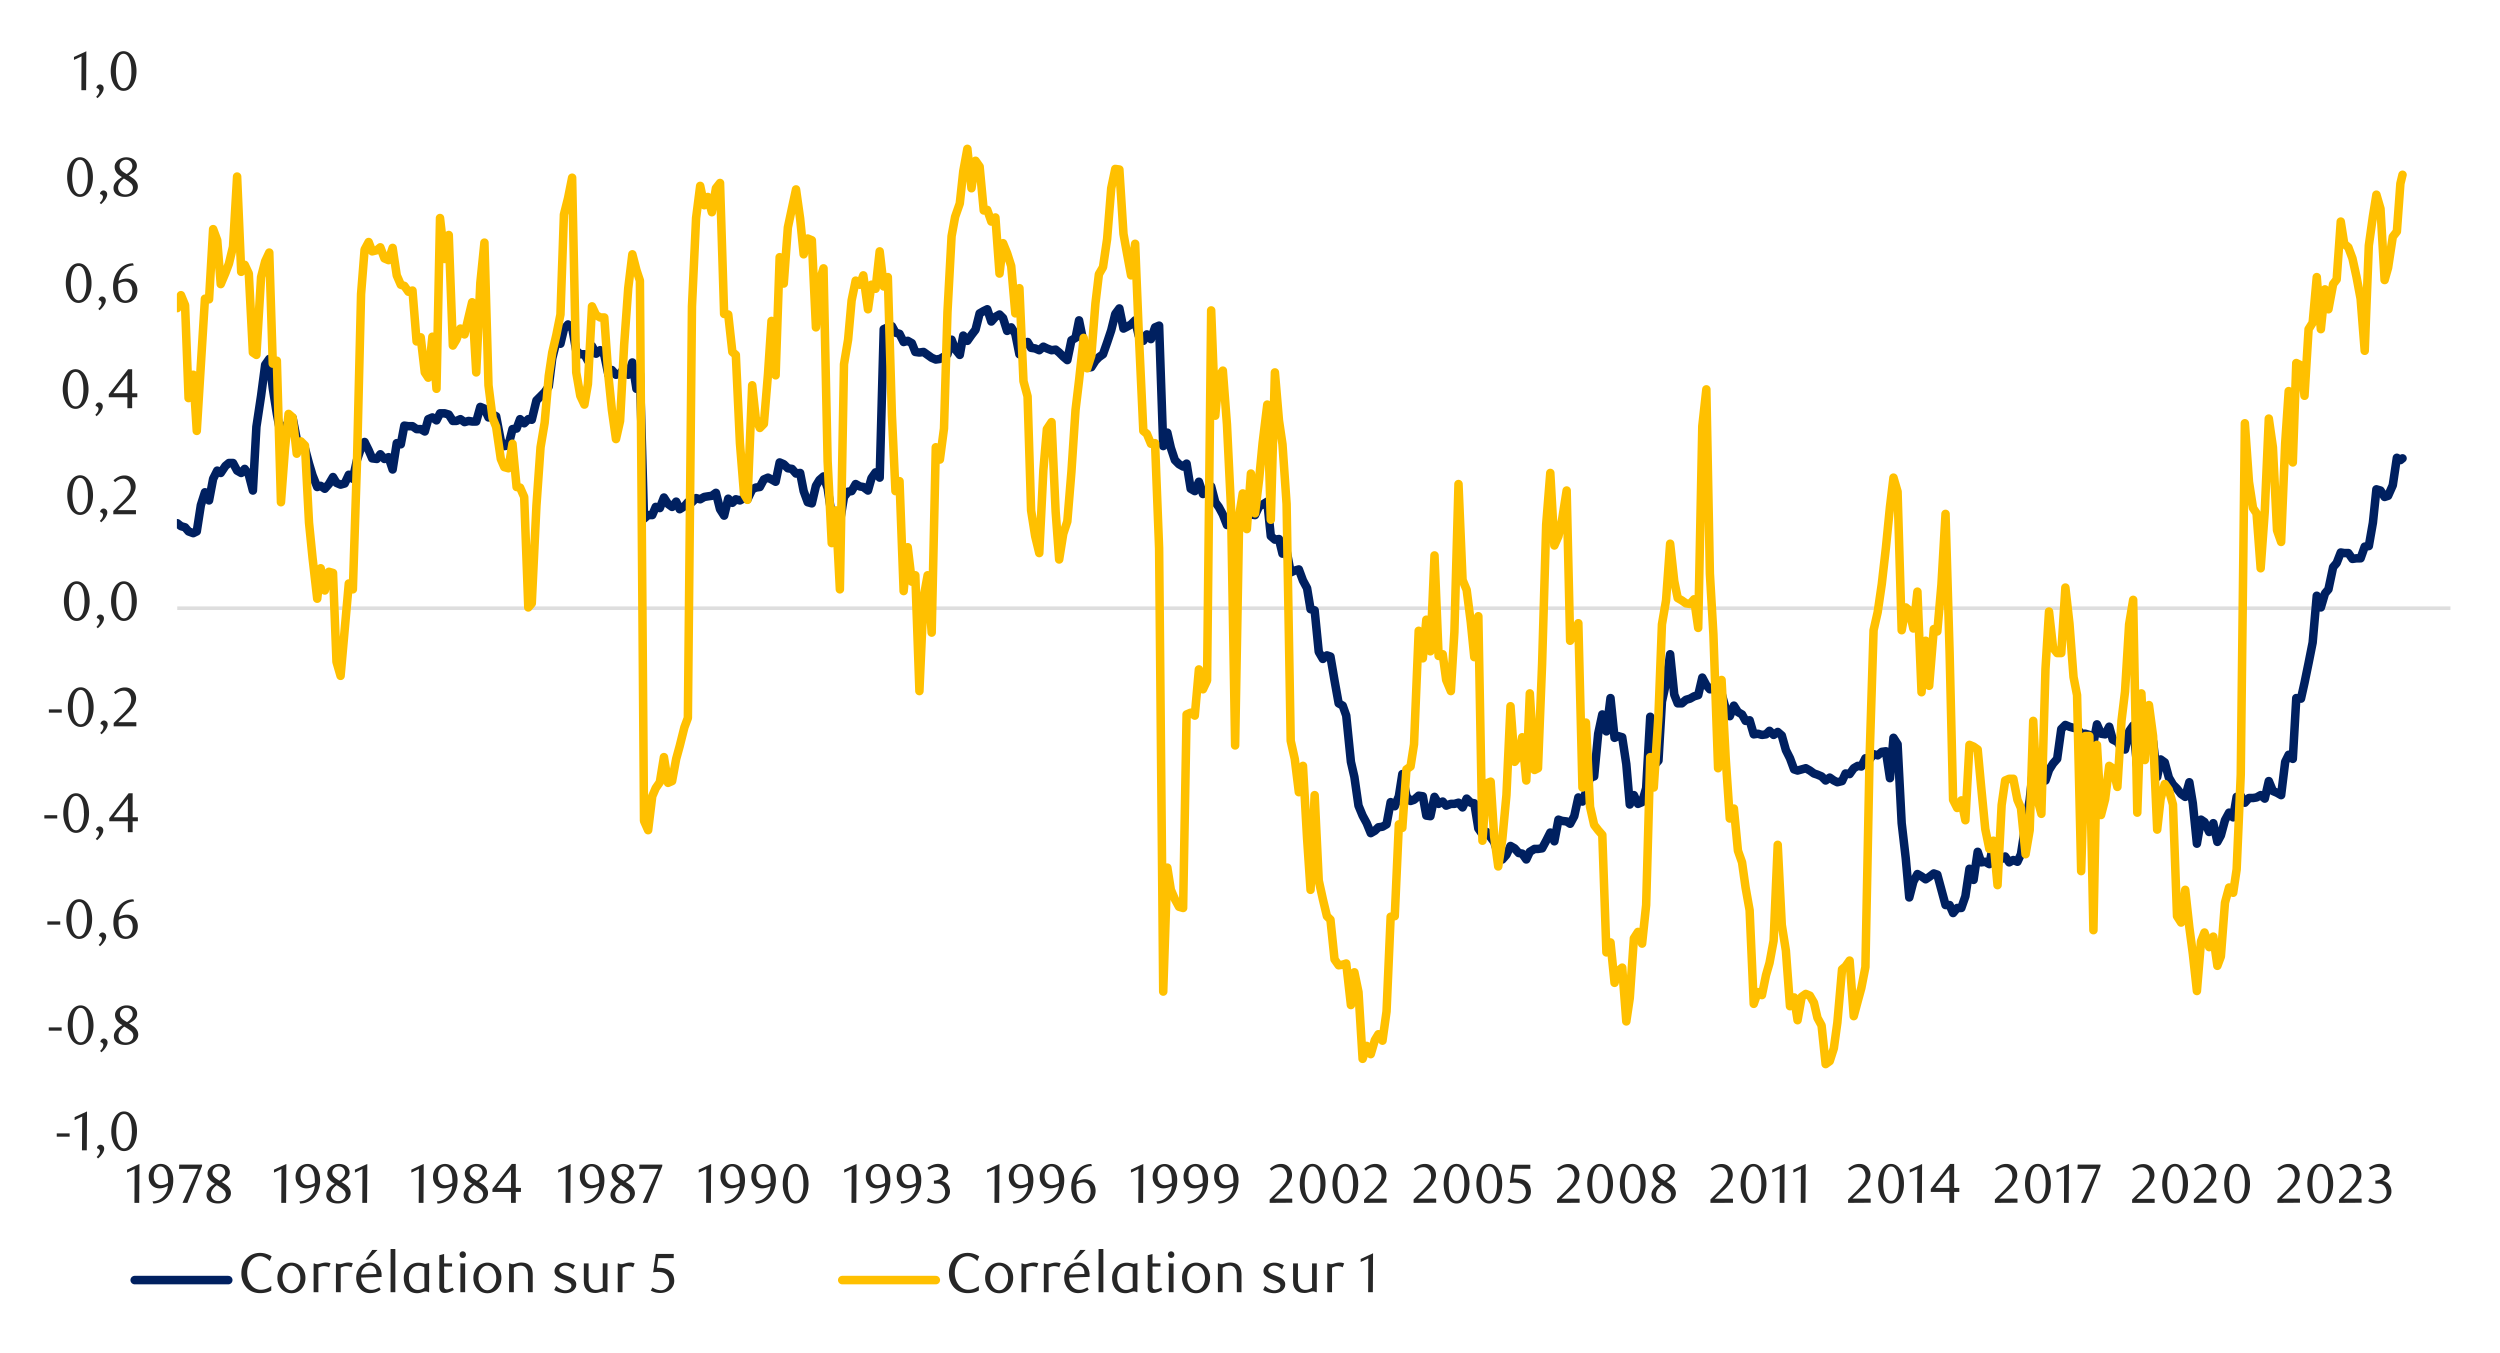 <svg xmlns="http://www.w3.org/2000/svg" xmlns:xlink="http://www.w3.org/1999/xlink" width="1460" height="790" viewBox="0 0 1460 790">
  <defs>
    <style>
      .a, .d, .e, .g, .h {
        fill: none;
      }

      .b {
        clip-path: url(#a);
      }

      .c {
        clip-path: url(#b);
      }

      .d {
        stroke: #000;
        stroke-miterlimit: 10;
        stroke-width: 0.39px;
        opacity: 0;
      }

      .e {
        stroke: #dedede;
        stroke-width: 2.13px;
      }

      .e, .g, .h {
        stroke-linejoin: round;
      }

      .f {
        clip-path: url(#c);
      }

      .g {
        stroke: #002060;
      }

      .g, .h {
        stroke-linecap: round;
        stroke-width: 4.98px;
      }

      .h {
        stroke: #ffc000;
      }

      .i {
        clip-path: url(#e);
      }

      .j {
        fill: #262626;
      }
    </style>
    <clipPath id="a">
      <rect class="a" x="-121.17" y="-726.53" width="1725.84" height="2233.44"/>
    </clipPath>
    <clipPath id="b">
      <rect class="a" x="20.96" y="8.48" width="1441.58" height="763.09"/>
    </clipPath>
    <clipPath id="c">
      <rect class="a" x="103.3" y="45.42" width="1329.6" height="621.08"/>
    </clipPath>
    <clipPath id="e">
      <rect class="a" x="21.3" y="8.81" width="1441.25" height="762.75"/>
    </clipPath>
  </defs>
  <g class="b">
    <g class="c">
      <rect class="d" x="21.01" y="8.53" width="1441.36" height="763.04"/>
    </g>
    <line class="e" x1="103.51" y1="355.19" x2="1431.07" y2="355.19"/>
    <g class="f">
      <polyline class="g" points="103.55 305.59 105.69 307.28 108.08 307.96 110.13 310.36 112.86 311.37 114.91 310.36 117.3 294.99 119.69 287.49 122.08 292.25 124.47 279.62 126.86 274.85 128.91 276.21 131.64 272.12 133.69 270.4 136.08 270.4 138.47 274.85 140.86 276.21 142.91 273.84 145.3 277.25 147.69 286.47 149.74 249.25 152.47 231.14 154.86 213.04 157.25 209.63 159.3 226.72 161.68 241.72 164.08 254.35 166.47 249.25 168.53 246.51 170.9 244.12 173.3 256.41 175.69 259.15 178.09 261.88 180.46 270.76 182.52 277.59 185.25 284.41 187.28 283.74 189.68 285.43 192.08 282.69 194.47 278.6 196.51 282.02 198.9 283.03 201.3 282.35 203.7 277.25 206.07 279.62 208.46 268.7 210.86 261.54 212.92 258.13 215.29 262.9 217.35 267.69 220.08 268.03 222.11 265.29 224.51 268.03 226.91 266.99 229.3 274.18 231.7 258.81 234.07 259.48 236.13 248.57 238.52 248.91 240.89 248.91 243.29 250.6 245.69 250.6 248.08 251.98 250.11 244.79 252.51 243.78 254.91 245.5 256.97 241.38 259.67 241.38 262.07 242.09 264.47 245.84 266.53 245.84 268.89 244.79 271.29 246.51 273.69 245.84 275.72 246.17 278.12 246.17 280.51 237.63 282.91 238.64 285.28 243.78 287.68 242.09 289.74 243.1 292.47 257.43 294.5 260.5 296.9 260.16 299.3 250.6 301.69 250.26 303.72 244.79 306.12 247.19 308.52 244.79 310.55 245.13 313.28 233.88 315.68 231.48 318.08 229.08 320.47 225.67 322.5 209.29 324.9 199.73 327.3 200.74 329.33 192.23 331.73 189.49 334.12 191.18 336.52 204.86 338.89 206.89 341.29 206.89 343.34 210.67 345.74 202.13 348.11 206.55 350.51 204.52 352.9 207.26 355.3 218.85 357.33 216.11 359.73 218.85 362.12 218.17 364.52 215.1 366.89 218.85 369.29 211.69 371.68 227.05 373.71 218.17 376.11 302.86 378.51 300.8 380.91 300.8 382.94 296.03 385.33 296.71 387.73 290.56 390.13 294.31 392.5 296.03 394.89 292.96 396.95 297.38 399.69 295.67 401.72 293.3 404.11 293.3 406.51 290.9 408.91 291.58 411.28 290.22 413.34 289.88 415.73 289.55 418.1 287.82 420.5 297.38 422.89 301.13 425.29 291.24 427.69 293.63 429.72 291.58 432.12 292.25 434.51 290.9 436.54 291.58 439.28 285.77 441.34 284.75 443.74 284.41 446.1 279.99 448.5 278.94 450.56 279.99 452.96 281.34 455.32 270.06 457.72 271.1 460.12 273.47 462.52 273.84 464.88 276.55 467.28 276.21 469.34 286.81 471.71 293.3 474.11 293.97 476.5 283.74 478.56 280.32 480.93 278.26 483.33 285.09 485.73 301.13 488.12 302.86 490.49 304.89 492.89 290.22 495.29 287.15 497.34 286.81 499.71 282.69 502.11 284.07 504.17 284.41 506.9 286.47 508.93 279.28 511.33 275.87 513.73 278.94 516.1 192.23 518.49 191.18 520.89 190.51 522.95 194.26 525.32 194.96 527.72 199.73 530.11 199.05 532.51 200.41 534.54 205.54 536.94 205.88 539.33 205.54 541.73 207.26 544.1 208.95 546.5 209.97 548.89 209.63 551.29 208.27 553.32 206.89 555.72 198.38 557.78 203.82 560.51 207.26 562.54 195.98 564.94 199.05 567.34 195.64 569.71 192.56 572.1 183.01 574.5 181.62 576.56 180.61 578.93 187.77 581.32 185.04 583.72 183.68 585.78 185.74 588.15 193.24 590.54 191.18 592.94 194.96 595.34 206.89 597.71 200.41 600.1 199.73 602.16 203.14 604.53 203.48 606.93 204.52 609.33 202.46 611.38 203.48 614.09 204.52 616.49 204.18 618.55 205.88 620.94 208.27 623.31 210.3 625.71 198.71 628.11 197.33 630.16 187.09 632.87 200.41 634.93 214.76 637.33 214.42 639.73 210.67 641.76 208.61 644.15 206.89 646.55 200.07 648.95 192.9 651.32 183.34 653.71 180.13 656.11 191.89 658.14 190.84 660.54 189.49 662.93 187.09 664.99 195.98 667.7 199.05 669.76 195.3 672.15 198.04 674.55 191.18 676.92 190.17 679.32 260.5 681.72 252.66 683.77 261.54 686.14 268.7 688.54 271.1 690.94 272.46 692.97 270.76 695.36 285.43 697.76 286.81 700.16 281.34 702.53 288.5 704.92 286.81 707.32 284.07 709.72 293.3 711.75 296.03 714.14 300.46 716.54 306.61 718.94 305.59 721.31 312.08 723.71 302.52 725.76 299.44 728.16 300.46 730.53 300.46 732.93 300.8 735.32 295.67 737.35 294.65 740.09 292.96 742.15 313.09 744.54 315.15 746.91 314.81 748.97 323.33 751.37 321.64 753.77 334.27 756.13 333.23 758.53 332.55 760.93 339.04 763.33 343.49 765.36 355.76 767.75 356.46 770.15 380.69 772.55 384.81 774.92 382.75 776.98 383.42 779.37 397.44 781.77 410.75 784.14 412.1 786.2 417.91 788.93 444.9 790.96 453.75 793.36 470.5 795.76 476.31 798.15 480.74 800.52 486.55 802.92 485.17 804.98 483.14 807.37 482.8 809.74 481.42 812.14 468.45 814.54 470.84 816.93 465.03 818.96 452.06 821.36 465.03 823.76 467.77 825.79 467.09 828.52 464.69 830.92 465.03 832.98 476.31 835.35 476.65 837.75 465.37 840.14 469.46 842.54 468.11 844.57 470.5 847.3 469.46 849.36 469.46 851.76 468.78 854.13 471.52 856.53 466.39 858.92 468.78 860.98 469.12 863.35 483.81 865.75 487.23 868.14 485.87 870.54 488.95 872.57 491.65 874.97 498.85 877.37 501.92 879.76 499.18 882.13 494.05 884.53 495.43 886.93 498.17 888.96 498.51 891.35 501.92 893.41 497.46 896.15 495.77 898.18 495.77 900.58 495.43 902.97 490.98 905.37 486.21 907.74 491.32 910.13 478.68 912.19 479.39 914.93 479.73 916.96 481.08 919.36 476.65 921.75 465.71 924.15 468.11 926.18 462.64 928.58 454.12 930.98 453.42 933.34 428.49 935.74 417.24 938.14 427.13 940.53 407.68 942.9 430.88 944.96 429.87 947.36 430.55 949.76 446.25 951.79 469.83 954.18 464.36 956.58 469.46 958.98 468.45 961.35 460.27 963.74 418.59 965.8 447.27 968.54 444.19 970.57 409.73 972.97 398.79 975.36 382.07 977.76 405.62 979.79 410.75 982.19 410.75 984.58 408.69 986.95 408.01 989.35 406.66 991.75 405.95 994.14 395.72 996.51 400.17 998.57 402.54 1000.63 401.19 1003.36 407.34 1005.39 404.94 1007.79 413.82 1010.19 418.25 1012.59 412.1 1014.95 415.85 1017.35 417.24 1019.41 420.99 1021.78 420.65 1024.18 428.85 1026.57 428.49 1028.97 429.19 1031.34 428.85 1033.4 426.8 1035.79 429.19 1038.19 427.47 1040.56 429.53 1042.96 438.07 1045.35 442.84 1047.75 449.33 1049.78 450 1052.18 449.33 1054.58 448.65 1056.97 450 1059.34 451.72 1061.4 452.4 1063.8 453.42 1066.17 455.81 1068.56 454.12 1070.96 455.81 1073.02 456.83 1075.75 456.15 1077.78 451.72 1080.18 452.06 1082.58 448.65 1084.95 447.27 1087.01 447.63 1089.4 442.84 1091.8 443.52 1094.17 440.44 1096.57 441.12 1098.96 439.09 1101.36 438.75 1103.73 454.46 1105.79 430.88 1108.18 434.63 1110.58 480.74 1112.95 501.21 1115.01 524.11 1117.4 514.89 1119.77 510.44 1122.17 511.82 1124.57 513.51 1126.63 512.16 1129.33 510.1 1131.39 510.8 1133.79 519.66 1136.19 528.54 1138.56 528.54 1140.61 533.22 1143.01 530.26 1145.41 530.26 1147.78 523.44 1150.17 507.36 1152.57 513.85 1154.97 497.46 1157 503.61 1159.39 503.27 1161.79 504.65 1164.16 492.7 1166.56 501.92 1168.95 501.58 1171.01 500.2 1173.38 503.61 1175.78 502.26 1178.18 503.27 1180.23 498.85 1182.94 481.42 1185.34 467.09 1187.4 447.97 1189.79 452.06 1192.16 452.74 1194.56 455.81 1196.62 449.67 1198.99 445.91 1201.38 443.18 1203.78 425.78 1206.18 423.38 1208.58 424.4 1210.94 425.07 1213 425.44 1215.4 428.49 1217.77 428.49 1220.17 429.19 1222.56 433.96 1224.62 423.04 1226.99 428.49 1229.39 428.85 1231.78 424.4 1233.84 431.93 1236.55 433.28 1238.95 437.03 1241.01 437.71 1243.4 427.13 1245.77 423.72 1248.17 448.31 1250.57 433.96 1252.6 436.69 1254.99 431.22 1257.39 432.94 1259.79 453.75 1261.82 443.52 1264.21 445.24 1266.61 454.12 1269.01 458.21 1271.38 460.61 1273.77 463.68 1276.17 465.37 1278.57 456.83 1280.6 469.12 1282.99 492.7 1285.39 478.68 1287.42 480.06 1290.16 485.87 1292.56 480.74 1294.95 491.65 1296.98 487.9 1299.38 479.02 1301.78 474.59 1304.17 477.33 1306.2 465.37 1308.6 464.69 1311 468.78 1313.39 466.05 1315.76 466.05 1317.82 465.71 1320.22 464.36 1322.62 466.39 1324.98 456.15 1327.38 461.96 1329.78 462.98 1332.18 464.36 1334.55 444.9 1336.6 440.78 1339 443.18 1341.03 407.68 1343.77 408.01 1345.83 398.79 1348.22 387.17 1350.59 375.25 1352.99 347.92 1355.38 354.74 1357.78 346.57 1359.81 344.17 1362.55 331.2 1364.61 328.8 1367 322.65 1369.03 322.99 1371.43 322.99 1373.83 326.4 1376.22 326.06 1378.59 326.06 1380.99 319.24 1383.39 318.9 1385.78 305.25 1387.82 285.77 1390.21 286.47 1392.61 290.22 1394.64 289.55 1397.38 283.4 1399.77 267.35 1401.83 268.7 1403.07 267.69"/>
    </g>
    <g class="f">
      <polyline class="h" points="103.55 179.93 105.69 172.4 108.08 178.21 110.13 232.5 112.86 218.85 114.91 251.64 117.3 213.04 119.69 174.46 122.08 174.8 124.47 133.82 126.86 140.31 128.91 165.92 131.64 159.43 133.69 153.99 136.08 144.09 138.47 103.11 140.86 158.75 142.91 154.66 145.3 159.77 147.69 205.88 149.74 207.26 152.47 161.83 154.86 152.61 157.25 147.5 159.3 212.36 161.68 210.67 164.08 293.3 166.47 261.54 168.53 241.72 170.9 243.78 173.3 264.95 175.69 257.76 178.09 260.16 180.46 305.22 182.52 325.73 185.25 349.64 187.28 331.87 189.68 344.85 192.08 333.93 194.47 334.61 196.51 386.5 198.9 394.7 201.3 367.72 203.7 340.76 206.07 344.17 208.46 270.4 210.86 171.73 212.92 145.78 215.29 141.35 217.35 146.8 220.08 146.12 222.11 144.43 224.51 150.91 226.91 151.93 229.3 144.77 231.7 160.81 234.07 166.28 236.13 166.96 238.52 170.37 240.89 169.69 243.29 199.39 245.69 196.99 248.08 217.49 250.11 220.57 252.51 196.65 254.91 227.05 256.97 127.34 259.67 151.25 262.07 137.24 264.47 201.79 266.53 198.38 268.89 191.89 271.29 195.3 273.69 185.04 275.72 176.52 278.12 217.49 280.51 165.24 282.91 141.69 285.28 225 287.68 244.12 289.74 249.25 292.47 268.03 294.5 272.79 296.9 273.47 299.3 259.15 301.69 284.41 303.72 284.75 306.12 290.22 308.52 354.74 310.55 352.35 313.28 295.33 315.68 261.2 318.08 246.85 320.47 219.53 322.5 205.88 324.9 195.64 327.3 183.68 329.33 125.31 331.73 115.75 334.12 103.79 336.52 217.49 338.89 231.14 341.29 236.28 343.34 224.32 345.74 178.92 348.11 184.02 350.51 185.4 352.9 185.4 355.3 219.53 357.33 239.35 359.73 256.41 362.12 245.84 364.52 201.11 366.89 168.31 369.29 148.52 371.68 157.74 373.71 163.89 376.11 479.39 378.51 484.83 380.91 465.03 382.94 460.27 385.33 456.83 387.73 442.16 390.13 457.19 392.5 456.15 394.89 443.18 396.95 435.68 399.69 424.74 401.72 419.29 404.11 178.92 406.51 127.34 408.91 108.56 411.28 119.84 413.34 115.04 415.73 123.93 418.1 109.94 420.5 106.87 422.89 183.34 425.29 183.68 427.69 205.54 429.72 207.26 432.12 258.81 434.51 288.5 436.54 291.91 439.28 225 441.34 244.12 443.74 249.92 446.1 247.53 448.5 218.51 450.56 187.43 452.96 219.19 455.32 150.21 457.72 165.58 460.12 132.81 462.52 121.53 464.88 110.62 467.28 127.68 469.34 148.52 471.71 139.3 474.11 140.31 476.5 191.18 478.56 164.56 480.93 156.72 483.33 269.38 485.73 317.18 488.12 298.06 490.49 344.17 492.89 212.7 495.29 198.38 497.34 175.48 499.71 163.89 502.11 166.28 504.17 160.81 506.9 180.61 508.93 166.28 511.33 168.65 513.73 146.8 516.1 167.3 518.49 161.83 520.89 242.76 522.95 286.81 525.32 281 527.72 345.18 530.11 319.58 532.51 339.71 534.54 335.96 536.94 403.59 539.33 349.27 541.73 335.96 544.1 369.44 546.5 261.2 548.89 268.37 551.29 250.26 553.32 182.33 555.72 137.94 557.78 126.66 560.51 118.82 562.54 100.04 564.94 86.93 567.34 109.94 569.71 93.89 572.1 97.31 574.5 122.91 576.56 122.57 578.93 129.4 581.32 127 583.72 159.77 585.78 142.03 588.15 147.84 590.54 155.34 592.94 183.01 595.34 168.31 597.71 222.6 600.1 231.48 602.16 298.06 604.53 313.09 606.93 322.99 609.33 274.51 611.38 250.6 614.09 246.51 616.49 298.74 618.55 326.74 620.94 311.74 623.31 304.55 625.71 275.53 628.11 239.35 630.16 222.26 632.87 197.33 634.93 215.1 637.33 207.6 639.73 177.2 641.76 160.13 644.15 156.02 646.55 139.63 648.95 109.94 651.32 98.66 653.71 99 656.11 136.56 658.14 147.84 660.54 160.81 662.93 142.37 664.99 193.24 667.7 251.64 669.76 253.34 672.15 259.15 674.55 258.81 676.92 320.25 679.32 579.08 681.72 506.69 683.77 519.66 686.14 525.13 688.54 529.55 690.94 530.26 692.97 417.24 695.36 416.22 697.76 417.91 700.16 390.95 702.53 402.54 704.92 397.44 707.32 181.28 709.72 242.76 711.75 219.89 714.14 216.45 716.54 247.87 718.94 297.38 721.31 435.34 723.71 300.8 725.76 288.16 728.16 309 730.53 276.55 732.93 299.78 735.32 279.99 737.35 258.81 740.09 236.28 742.15 303.53 744.54 217.49 746.91 245.5 748.97 259.48 751.37 294.31 753.77 432.6 756.13 443.18 758.53 462.64 760.93 447.27 763.33 489.62 765.36 519.66 767.75 464.36 770.15 514.22 772.55 525.13 774.92 535.03 776.98 537.09 779.37 560.29 781.77 563.71 784.14 563.37 786.2 562.69 788.93 586.94 790.96 567.82 793.36 579.41 795.76 618.36 798.15 610.83 800.52 615.62 802.92 607.42 804.98 604 807.37 607.75 809.74 590.69 812.14 535.37 814.54 535.03 816.93 481.42 818.96 483.48 821.36 449.33 823.76 447.63 825.79 434.63 828.52 368.39 830.92 384.47 832.98 361.91 835.35 380.35 837.75 324.37 840.14 383.08 842.54 382.07 844.57 397.1 847.3 403.59 849.36 369.1 851.76 282.69 854.13 338.7 856.53 344.51 858.92 363.29 860.98 383.76 863.35 359.88 865.75 490.98 868.14 457.53 870.54 456.49 872.57 488.24 874.97 506.01 877.37 489.96 879.76 464.36 882.13 412.44 884.53 444.9 886.93 441.82 888.96 430.55 891.35 455.81 893.41 404.94 896.15 449.67 898.18 448.65 900.58 387.88 902.97 306.27 905.37 276.21 907.74 318.56 910.13 313.09 912.19 303.87 914.93 286.47 916.96 374.2 919.36 369.77 921.75 363.96 924.15 459.9 926.18 422 928.58 471.18 930.98 481.76 933.34 484.83 935.74 487.57 938.14 556.2 940.53 550.39 942.9 573.97 944.96 567.12 947.36 565.09 949.76 596.5 951.79 582.83 954.18 548 956.58 544.25 958.98 551.07 961.35 528.54 963.74 442.16 965.8 459.9 968.54 417.91 970.57 364.64 972.97 350.65 975.36 317.52 977.76 339.38 979.79 349.27 982.19 350.65 984.58 352.35 986.95 352.71 989.35 349.98 991.75 366.7 994.14 248.91 996.51 227.39 998.57 334.95 1000.63 370.45 1003.36 448.65 1005.39 397.1 1007.79 442.5 1010.19 478.01 1012.59 472.2 1014.95 496.79 1017.35 503.61 1019.41 518.3 1021.78 531.61 1024.18 586.24 1026.57 579.41 1028.97 581.13 1031.34 569.51 1033.4 562.35 1035.79 549.38 1038.19 493.38 1040.56 540.16 1042.96 555.19 1045.35 587.62 1047.75 582.49 1049.78 595.8 1052.18 582.15 1054.58 580.46 1056.97 581.47 1059.34 585.56 1061.4 594.44 1063.8 598.87 1066.17 621.43 1068.56 619.71 1070.96 612.21 1073.02 597.18 1075.75 566.1 1077.78 564.38 1080.18 560.97 1082.58 593.43 1084.95 584.54 1087.01 577.02 1089.4 564.75 1091.8 443.86 1094.17 368.05 1096.57 357.48 1098.96 341.1 1101.36 319.92 1103.73 296.03 1105.79 278.94 1108.18 287.15 1110.58 368.05 1112.95 354.74 1115.01 356.46 1117.4 367.04 1119.77 345.52 1122.17 404.26 1124.57 374.2 1126.63 400.51 1129.33 367.38 1131.39 368.76 1133.79 341.43 1136.19 300.12 1138.56 380.69 1140.61 467.09 1143.01 471.86 1145.41 467.43 1147.78 479.02 1150.17 435 1152.57 436.02 1154.97 437.71 1157 459.56 1159.39 484.15 1161.79 495.77 1164.16 490.98 1166.56 516.92 1168.95 470.17 1171.01 455.81 1173.38 454.8 1175.78 454.8 1178.18 467.09 1180.23 471.86 1182.94 498.85 1185.34 484.83 1187.4 420.99 1189.79 466.39 1192.16 475.27 1194.56 390.61 1196.62 357.14 1198.99 378.32 1201.38 381.39 1203.78 381.39 1206.18 343.13 1208.58 364.3 1210.94 395.38 1213 405.95 1215.4 508.74 1217.77 429.87 1220.17 429.87 1222.56 543.23 1224.62 435 1226.99 475.98 1229.39 466.75 1231.78 447.27 1233.84 448.65 1236.55 459.56 1238.95 420.99 1241.01 403.92 1243.4 364.64 1245.77 350.32 1248.17 474.59 1250.57 404.94 1252.6 443.86 1254.99 411.76 1257.39 429.87 1259.79 484.49 1261.82 466.39 1264.21 457.87 1266.61 461.28 1269.01 469.83 1271.38 535.03 1273.77 538.78 1276.17 519.66 1278.57 541.51 1280.6 556.88 1282.99 578.74 1285.39 549.72 1287.42 544.59 1290.16 553.13 1292.56 546.98 1294.95 564.04 1296.98 558.6 1299.38 527.19 1301.78 518.3 1304.17 521.38 1306.2 507.73 1308.6 452.4 1311 247.19 1313.39 281.34 1315.76 296.71 1317.82 299.78 1320.22 331.87 1322.62 298.74 1324.98 244.45 1327.38 261.2 1329.78 309.68 1332.18 316.5 1334.55 258.81 1336.6 228.41 1339 270.06 1341.03 212.02 1343.77 213.38 1345.83 231.14 1348.22 192.23 1350.59 188.48 1352.99 161.83 1355.38 192.23 1357.78 168.99 1359.81 180.61 1362.55 165.92 1364.61 163.21 1367 129.4 1369.03 142.37 1371.43 144.43 1373.83 150.91 1376.22 161.83 1378.59 174.46 1380.99 204.86 1383.39 143.38 1385.78 126.32 1387.82 113.69 1390.21 121.9 1392.61 163.55 1394.64 156.36 1397.38 138.28 1399.77 135.21 1401.83 107.2 1403.07 102.07"/>
    </g>
    <g class="i">
      <g>
        <path class="j" d="M33.14,663.82V661.9h7.53v1.92Z"/>
        <path class="j" d="M47.87,671.8,48,652.05l-4.41,2.1V652.4l7.23-3.34-.13,22.74Z"/>
        <path class="j" d="M56.46,675.66A6.65,6.65,0,0,0,57.84,674a3.63,3.63,0,0,0,.53-1.7,1.53,1.53,0,0,0-.42-1,2.12,2.12,0,0,0-1.2-.64l-.1-.26a2.05,2.05,0,0,1,.72-1.36,2.09,2.09,0,0,1,1.36-.52,2.19,2.19,0,0,1,2.11,2.31,3.9,3.9,0,0,1-.33,1.52,8.32,8.32,0,0,1-.82,1.52,11.89,11.89,0,0,1-1.16,1.45,16.64,16.64,0,0,1-1.29,1.25Z"/>
        <path class="j" d="M80,660.66a17.82,17.82,0,0,1-.57,4.64A12.32,12.32,0,0,1,77.88,669a7.67,7.67,0,0,1-2.39,2.39,5.72,5.72,0,0,1-3,.84,5.36,5.36,0,0,1-3-.86,7.8,7.8,0,0,1-2.37-2.38,12.5,12.5,0,0,1-1.57-3.64,18.09,18.09,0,0,1-.56-4.61,18.65,18.65,0,0,1,.56-4.68,13.17,13.17,0,0,1,1.56-3.7,7.49,7.49,0,0,1,2.36-2.42,5.56,5.56,0,0,1,3-.86,5.65,5.65,0,0,1,3,.86,7.78,7.78,0,0,1,2.39,2.42A12.69,12.69,0,0,1,79.47,656,17.92,17.92,0,0,1,80,660.66Zm-3,.05a26.16,26.16,0,0,0-.29-4,13.56,13.56,0,0,0-.86-3.21,5.91,5.91,0,0,0-1.41-2.13,3,3,0,0,0-4,0,5.9,5.9,0,0,0-1.41,2.11,14.06,14.06,0,0,0-.86,3.18,27.32,27.32,0,0,0,0,7.94,13.52,13.52,0,0,0,.88,3.18,5.93,5.93,0,0,0,1.43,2.11,2.8,2.8,0,0,0,1.94.76,2.84,2.84,0,0,0,2-.76,5.69,5.69,0,0,0,1.43-2.11,13.51,13.51,0,0,0,.86-3.16A25.32,25.32,0,0,0,77.05,660.71Z"/>
      </g>
    </g>
    <g class="i">
      <g>
        <path class="j" d="M28.47,601.89V600H36v1.91Z"/>
        <path class="j" d="M54.61,598.73a17.71,17.71,0,0,1-.57,4.64A12.23,12.23,0,0,1,52.46,607a7.8,7.8,0,0,1-2.4,2.39,5.66,5.66,0,0,1-3,.84,5.5,5.5,0,0,1-3-.86A7.92,7.92,0,0,1,41.7,607a12.5,12.5,0,0,1-1.57-3.64,17.59,17.59,0,0,1-.57-4.61,18.11,18.11,0,0,1,.57-4.67,13.23,13.23,0,0,1,1.55-3.71A7.73,7.73,0,0,1,44.05,588a5.68,5.68,0,0,1,6,0,8,8,0,0,1,2.4,2.42A12.42,12.42,0,0,1,54,594.07,18,18,0,0,1,54.61,598.73Zm-3,0a26.16,26.16,0,0,0-.29-4,14.9,14.9,0,0,0-.86-3.21,5.77,5.77,0,0,0-1.41-2.12,2.88,2.88,0,0,0-2-.77,2.85,2.85,0,0,0-2,.77,5.86,5.86,0,0,0-1.41,2.1,13.55,13.55,0,0,0-.86,3.18,27.39,27.39,0,0,0,0,8,13.54,13.54,0,0,0,.87,3.18,6.11,6.11,0,0,0,1.43,2.1,2.81,2.81,0,0,0,2,.77,2.87,2.87,0,0,0,2-.77,5.85,5.85,0,0,0,1.43-2.1,14.66,14.66,0,0,0,.86-3.17A25.32,25.32,0,0,0,51.63,598.78Z"/>
        <path class="j" d="M58.44,613.73a6.78,6.78,0,0,0,1.38-1.7,3.67,3.67,0,0,0,.53-1.71,1.53,1.53,0,0,0-.42-1.05,2.17,2.17,0,0,0-1.2-.63l-.1-.26a2,2,0,0,1,.72-1.36,2,2,0,0,1,1.36-.52,2.21,2.21,0,0,1,2.11,2.3,3.83,3.83,0,0,1-.33,1.52,8.8,8.8,0,0,1-.83,1.53,11,11,0,0,1-1.15,1.44,15,15,0,0,1-1.29,1.25Z"/>
        <path class="j" d="M71.43,598.68c-.45-.28-.93-.59-1.44-.94a7.34,7.34,0,0,1-1.39-1.23,6.57,6.57,0,0,1-1-1.64,5.25,5.25,0,0,1-.42-2.19,4.32,4.32,0,0,1,.57-2.17,6,6,0,0,1,1.51-1.75,7.78,7.78,0,0,1,2.16-1.19,7.5,7.5,0,0,1,2.55-.43,8.25,8.25,0,0,1,2.43.34,5.79,5.79,0,0,1,2,1A4.86,4.86,0,0,1,79.61,590a4.23,4.23,0,0,1,.49,2.05,4.4,4.4,0,0,1-.38,1.85,5.43,5.43,0,0,1-1,1.47,9,9,0,0,1-1.51,1.23c-.58.38-1.19.75-1.82,1.12l.64.39,1.69,1.12a8.15,8.15,0,0,1,1.5,1.3,6.46,6.46,0,0,1,1.09,1.63,5,5,0,0,1,.42,2.11,4.79,4.79,0,0,1-.59,2.29,6.08,6.08,0,0,1-1.58,1.9,7.87,7.87,0,0,1-2.38,1.29,8.67,8.67,0,0,1-3,.49,10.17,10.17,0,0,1-2.57-.31A6.6,6.6,0,0,1,68.5,609a4.6,4.6,0,0,1-1.45-1.59,4.45,4.45,0,0,1-.54-2.22,4.94,4.94,0,0,1,.52-2.33,7.2,7.2,0,0,1,1.28-1.79,9.48,9.48,0,0,1,1.6-1.34C70.47,599.36,71,599,71.43,598.68Zm1.15.85a11.54,11.54,0,0,0-1.27,1.08,8.62,8.62,0,0,0-1.08,1.28,6.12,6.12,0,0,0-.75,1.43,4.16,4.16,0,0,0,0,3,3.75,3.75,0,0,0,.81,1.3,3.79,3.79,0,0,0,1.33.89,5,5,0,0,0,1.86.32,5.23,5.23,0,0,0,1.89-.32,4,4,0,0,0,1.37-.89,3.71,3.71,0,0,0,.85-1.3,4.33,4.33,0,0,0,.27-1.51,3.62,3.62,0,0,0-1.39-2.66q-.5-.42-1-.81c-.36-.26-.72-.5-1.07-.73s-.7-.43-1-.61Zm1.59-2.63a8.35,8.35,0,0,0,1.24-.86,7.07,7.07,0,0,0,1.07-1.12,5.16,5.16,0,0,0,.75-1.3,3.82,3.82,0,0,0,.28-1.42,3.67,3.67,0,0,0-.78-2.27,3.55,3.55,0,0,0-2.86-1.33,3.64,3.64,0,0,0-2.69,1,3.55,3.55,0,0,0-1.13,2.73,2.81,2.81,0,0,0,.32,1.38,5.16,5.16,0,0,0,.83,1.12,7.22,7.22,0,0,0,1.15.94c.43.28.86.55,1.3.81Z"/>
      </g>
    </g>
    <g class="i">
      <g>
        <path class="j" d="M27.66,540v-1.91h7.52V540Z"/>
        <path class="j" d="M53.8,536.8a17.84,17.84,0,0,1-.57,4.65,12.54,12.54,0,0,1-1.58,3.65,7.8,7.8,0,0,1-2.4,2.39,5.68,5.68,0,0,1-3,.84,5.5,5.5,0,0,1-3-.86,7.81,7.81,0,0,1-2.36-2.39,12.18,12.18,0,0,1-1.57-3.63,17.72,17.72,0,0,1-.57-4.62,18.16,18.16,0,0,1,.57-4.67,12.88,12.88,0,0,1,1.55-3.7A7.6,7.6,0,0,1,43.23,526a5.7,5.7,0,0,1,6,0,7.81,7.81,0,0,1,2.4,2.42,12.62,12.62,0,0,1,1.58,3.68A18,18,0,0,1,53.8,536.8Zm-3,.05a24.94,24.94,0,0,0-.29-4,13.82,13.82,0,0,0-.86-3.21,5.74,5.74,0,0,0-1.41-2.12,2.95,2.95,0,0,0-4,0,5.66,5.66,0,0,0-1.41,2.11,13.33,13.33,0,0,0-.86,3.17,26.48,26.48,0,0,0,0,8,13.07,13.07,0,0,0,.87,3.18,6,6,0,0,0,1.43,2.1,2.81,2.81,0,0,0,1.94.77,2.9,2.9,0,0,0,2-.77,5.63,5.63,0,0,0,1.42-2.1,13.51,13.51,0,0,0,.86-3.16A24.27,24.27,0,0,0,50.81,536.85Z"/>
        <path class="j" d="M57.62,551.8A6.22,6.22,0,0,0,59,550.1a3.58,3.58,0,0,0,.54-1.7,1.57,1.57,0,0,0-.42-1.06,2.17,2.17,0,0,0-1.2-.63l-.1-.26a2,2,0,0,1,.71-1.36,2.06,2.06,0,0,1,1.37-.52,2.19,2.19,0,0,1,2.1,2.3,4.08,4.08,0,0,1-.32,1.53,8.72,8.72,0,0,1-.83,1.52,11,11,0,0,1-1.15,1.44,13.73,13.73,0,0,1-1.3,1.25Z"/>
        <path class="j" d="M78.31,526.47a9.72,9.72,0,0,0-3,.59,8.24,8.24,0,0,0-2.13,1.16,7.1,7.1,0,0,0-1.43,1.48c-.36.53-.68,1-.94,1.51a11.12,11.12,0,0,0-.84,2,12.82,12.82,0,0,0-.52,2.25,9.88,9.88,0,0,1,2.48-1,9,9,0,0,1,2.32-.31,6.48,6.48,0,0,1,2.4.45,5.84,5.84,0,0,1,2,1.33A6.14,6.14,0,0,1,80,538.05a8.69,8.69,0,0,1-.11,6.05,7,7,0,0,1-1.59,2.32A6.6,6.6,0,0,1,76,547.84a7,7,0,0,1-2.59.49,7.1,7.1,0,0,1-2.8-.55,6,6,0,0,1-2.29-1.72,8.67,8.67,0,0,1-1.54-3,14.17,14.17,0,0,1-.57-4.26,15.74,15.74,0,0,1,.91-5.45,13.52,13.52,0,0,1,2.48-4.31,11.35,11.35,0,0,1,3.7-2.84,10.43,10.43,0,0,1,4.59-1Zm-9,10.67c0,.31-.07.62-.09.94s0,.65,0,1a18.11,18.11,0,0,0,.2,2.69,8.42,8.42,0,0,0,.55,2.11,5.56,5.56,0,0,0,1.52,2.3,3,3,0,0,0,2,.74,3.2,3.2,0,0,0,1.5-.37,4,4,0,0,0,1.28-1.08,5.92,5.92,0,0,0,.88-1.72,6.88,6.88,0,0,0,.34-2.24,6.44,6.44,0,0,0-1.14-4.17,3.71,3.71,0,0,0-3-1.38,7.25,7.25,0,0,0-1.92.28A8.85,8.85,0,0,0,69.36,537.14Z"/>
      </g>
    </g>
    <g class="i">
      <g>
        <path class="j" d="M25.9,478v-1.92h7.52V478Z"/>
        <path class="j" d="M52,474.87a17.84,17.84,0,0,1-.57,4.65,12.43,12.43,0,0,1-1.58,3.65,7.7,7.7,0,0,1-2.4,2.39,5.68,5.68,0,0,1-3,.84,5.42,5.42,0,0,1-3-.86,7.88,7.88,0,0,1-2.36-2.38,12.24,12.24,0,0,1-1.57-3.64,17.69,17.69,0,0,1-.57-4.61,18.19,18.19,0,0,1,.57-4.68,12.88,12.88,0,0,1,1.55-3.7,7.6,7.6,0,0,1,2.36-2.42,5.7,5.7,0,0,1,6,0,7.81,7.81,0,0,1,2.4,2.42,12.74,12.74,0,0,1,1.58,3.68A18,18,0,0,1,52,474.87Zm-3,.05a25.08,25.08,0,0,0-.3-4,13.82,13.82,0,0,0-.86-3.21,5.7,5.7,0,0,0-1.41-2.12,2.95,2.95,0,0,0-4,0,5.66,5.66,0,0,0-1.41,2.11,13.55,13.55,0,0,0-.86,3.18,26.42,26.42,0,0,0,0,7.94,13.07,13.07,0,0,0,.87,3.18,6.06,6.06,0,0,0,1.43,2.11,2.8,2.8,0,0,0,1.94.76,2.89,2.89,0,0,0,2-.76A5.67,5.67,0,0,0,47.9,482a13.51,13.51,0,0,0,.86-3.16A24.14,24.14,0,0,0,49.06,474.92Z"/>
        <path class="j" d="M55.93,489.87a6.44,6.44,0,0,0,1.38-1.7,3.52,3.52,0,0,0,.53-1.7,1.53,1.53,0,0,0-.42-1.05,2.12,2.12,0,0,0-1.2-.64l-.1-.26a2.05,2.05,0,0,1,.72-1.36,2.09,2.09,0,0,1,1.36-.52,2.19,2.19,0,0,1,2.11,2.3,3.91,3.91,0,0,1-.33,1.53,8.32,8.32,0,0,1-.82,1.52A12.82,12.82,0,0,1,58,489.44a16.43,16.43,0,0,1-1.3,1.24Z"/>
        <path class="j" d="M77.46,479.63V486H74.67v-6.38H63.81v-1.76L75.1,463.28h2.36v14h3.05v2.34Zm-2.79-13-8.2,10.64h8.2Z"/>
      </g>
    </g>
    <g class="i">
      <g>
        <path class="j" d="M28.54,416.19v-1.91h7.52v1.91Z"/>
        <path class="j" d="M54.68,413a17.71,17.71,0,0,1-.57,4.64,12.23,12.23,0,0,1-1.58,3.66,7.8,7.8,0,0,1-2.4,2.39,5.66,5.66,0,0,1-3,.84,5.5,5.5,0,0,1-3-.86,7.81,7.81,0,0,1-2.36-2.39,12.5,12.5,0,0,1-1.57-3.64,17.59,17.59,0,0,1-.57-4.61,18.11,18.11,0,0,1,.57-4.67,13.23,13.23,0,0,1,1.55-3.71,7.66,7.66,0,0,1,2.36-2.41,5.7,5.7,0,0,1,6,0,7.88,7.88,0,0,1,2.4,2.41,12.42,12.42,0,0,1,1.58,3.69A18,18,0,0,1,54.68,413Zm-3,.05a24.9,24.9,0,0,0-.3-4,13.82,13.82,0,0,0-.86-3.21,5.54,5.54,0,0,0-1.41-2.12,2.92,2.92,0,0,0-4,0,5.61,5.61,0,0,0-1.41,2.1,13.55,13.55,0,0,0-.86,3.18,27.39,27.39,0,0,0,0,7.95,13.07,13.07,0,0,0,.87,3.18,6,6,0,0,0,1.43,2.1,2.81,2.81,0,0,0,1.95.77,2.89,2.89,0,0,0,2-.77,5.63,5.63,0,0,0,1.42-2.1A13.6,13.6,0,0,0,51.4,417,24,24,0,0,0,51.7,413.08Z"/>
        <path class="j" d="M58.51,428a6.53,6.53,0,0,0,1.37-1.7,3.58,3.58,0,0,0,.54-1.71,1.54,1.54,0,0,0-.42-1.05,2.17,2.17,0,0,0-1.2-.63l-.1-.26a2,2,0,0,1,.71-1.36,2.06,2.06,0,0,1,1.37-.52,2.19,2.19,0,0,1,2.1,2.3,3.81,3.81,0,0,1-.32,1.52,8.8,8.8,0,0,1-.83,1.53,11,11,0,0,1-1.15,1.44,13.73,13.73,0,0,1-1.3,1.25Z"/>
        <path class="j" d="M66.39,424.17v-1.94L70.67,418A42.47,42.47,0,0,0,75,413.13a7.32,7.32,0,0,0,1.61-4.33,7.09,7.09,0,0,0-.31-2.16,5.44,5.44,0,0,0-.86-1.72,4,4,0,0,0-1.34-1.13,3.91,3.91,0,0,0-1.8-.41,6,6,0,0,0-2.63.57,7.91,7.91,0,0,0-2.17,1.51l-.94-1.17a12.74,12.74,0,0,1,3.11-2.12,8.1,8.1,0,0,1,3.44-.7,6.64,6.64,0,0,1,2.49.47,6.25,6.25,0,0,1,2,1.33,6.16,6.16,0,0,1,1.37,2,6.45,6.45,0,0,1,.51,2.6,7.2,7.2,0,0,1-.57,2.84,13.62,13.62,0,0,1-1.39,2.51,19.61,19.61,0,0,1-1.76,2.12c-.61.63-1.17,1.18-1.67,1.63L69,421.77H79.62v2.4Z"/>
      </g>
    </g>
    <g class="i">
      <g>
        <path class="j" d="M52.36,351.1a17.85,17.85,0,0,1-.56,4.65,12.44,12.44,0,0,1-1.59,3.65,7.78,7.78,0,0,1-2.39,2.39,5.72,5.72,0,0,1-3,.84,5.44,5.44,0,0,1-3-.86,7.83,7.83,0,0,1-2.37-2.39,12.32,12.32,0,0,1-1.57-3.63,18.14,18.14,0,0,1-.56-4.61,18.65,18.65,0,0,1,.56-4.68,13.17,13.17,0,0,1,1.56-3.7,7.39,7.39,0,0,1,2.36-2.42,5.48,5.48,0,0,1,3-.86,5.56,5.56,0,0,1,3,.86,7.89,7.89,0,0,1,2.39,2.42,12.75,12.75,0,0,1,1.59,3.68A18,18,0,0,1,52.36,351.1Zm-3,0a26.35,26.35,0,0,0-.29-4,13.82,13.82,0,0,0-.86-3.21,5.86,5.86,0,0,0-1.41-2.12,3,3,0,0,0-4,0,5.9,5.9,0,0,0-1.41,2.11,13.82,13.82,0,0,0-.86,3.17,27.39,27.39,0,0,0,0,7.95,13.52,13.52,0,0,0,.88,3.18,5.93,5.93,0,0,0,1.43,2.11,2.84,2.84,0,0,0,1.94.76,2.89,2.89,0,0,0,2-.76,5.69,5.69,0,0,0,1.43-2.11,13.51,13.51,0,0,0,.86-3.16A25.36,25.36,0,0,0,49.38,351.15Z"/>
        <path class="j" d="M56.32,366.1a6.61,6.61,0,0,0,1.38-1.7,3.55,3.55,0,0,0,.53-1.7,1.57,1.57,0,0,0-.42-1.06,2.17,2.17,0,0,0-1.2-.63l-.09-.26a2,2,0,0,1,.71-1.36,2,2,0,0,1,1.36-.52,2.19,2.19,0,0,1,2.11,2.3,4.08,4.08,0,0,1-.32,1.53,9.44,9.44,0,0,1-.83,1.52,11.9,11.9,0,0,1-1.15,1.44,16.64,16.64,0,0,1-1.3,1.25Z"/>
        <path class="j" d="M79.9,351.1a17.84,17.84,0,0,1-.57,4.65,12.7,12.7,0,0,1-1.58,3.65,7.7,7.7,0,0,1-2.4,2.39,5.68,5.68,0,0,1-3,.84,5.48,5.48,0,0,1-3-.86A7.7,7.7,0,0,1,67,359.38a12.07,12.07,0,0,1-1.57-3.63,17.69,17.69,0,0,1-.57-4.61,18.19,18.19,0,0,1,.57-4.68,12.88,12.88,0,0,1,1.55-3.7,7.49,7.49,0,0,1,2.36-2.42,5.7,5.7,0,0,1,6,0,7.81,7.81,0,0,1,2.4,2.42,13,13,0,0,1,1.58,3.68A18,18,0,0,1,79.9,351.1Zm-3,0a25.12,25.12,0,0,0-.29-4,13.82,13.82,0,0,0-.86-3.21,5.86,5.86,0,0,0-1.41-2.12,2.95,2.95,0,0,0-3.95,0A5.79,5.79,0,0,0,69,343.94a13.84,13.84,0,0,0-.85,3.17,26.48,26.48,0,0,0,0,7.95,13.07,13.07,0,0,0,.87,3.18,6.06,6.06,0,0,0,1.43,2.11,2.84,2.84,0,0,0,1.94.76,2.93,2.93,0,0,0,2-.76,5.79,5.79,0,0,0,1.42-2.11,13.51,13.51,0,0,0,.86-3.16A24.18,24.18,0,0,0,76.91,351.15Z"/>
      </g>
    </g>
    <g class="i">
      <g>
        <path class="j" d="M54.33,289.18a17.71,17.71,0,0,1-.57,4.64,12.23,12.23,0,0,1-1.58,3.66,7.77,7.77,0,0,1-2.4,2.38,5.67,5.67,0,0,1-3,.85,5.5,5.5,0,0,1-3-.86,7.92,7.92,0,0,1-2.36-2.39,12.5,12.5,0,0,1-1.57-3.64,17.59,17.59,0,0,1-.57-4.61,18.19,18.19,0,0,1,.57-4.68,13.17,13.17,0,0,1,1.55-3.7,7.7,7.7,0,0,1,2.36-2.42,5.7,5.7,0,0,1,6,0,7.92,7.92,0,0,1,2.4,2.42,12.42,12.42,0,0,1,1.58,3.69A18,18,0,0,1,54.33,289.18Zm-3,.05a24.9,24.9,0,0,0-.3-4,13.56,13.56,0,0,0-.86-3.21,5.66,5.66,0,0,0-1.41-2.13,2.95,2.95,0,0,0-4,0A5.78,5.78,0,0,0,43.42,282a13.55,13.55,0,0,0-.86,3.18,27.32,27.32,0,0,0,0,7.94,12.82,12.82,0,0,0,.87,3.18,6.06,6.06,0,0,0,1.43,2.11,2.8,2.8,0,0,0,2,.76,2.88,2.88,0,0,0,2-.76,5.67,5.67,0,0,0,1.42-2.11,13.38,13.38,0,0,0,.86-3.16A24.1,24.1,0,0,0,51.35,289.23Z"/>
        <path class="j" d="M58.29,304.18a6.41,6.41,0,0,0,1.37-1.71,3.52,3.52,0,0,0,.54-1.7,1.53,1.53,0,0,0-.42-1,2.12,2.12,0,0,0-1.2-.64l-.1-.25a2,2,0,0,1,.71-1.37,2,2,0,0,1,2.79.08,2.15,2.15,0,0,1,.68,1.71,3.84,3.84,0,0,1-.32,1.52,8.8,8.8,0,0,1-.83,1.53,12.5,12.5,0,0,1-1.15,1.44,15.1,15.1,0,0,1-1.3,1.25Z"/>
        <path class="j" d="M66.17,300.32v-1.95l4.28-4.25a42.47,42.47,0,0,0,4.29-4.84A7.35,7.35,0,0,0,76.35,285a7.09,7.09,0,0,0-.31-2.16,5.44,5.44,0,0,0-.86-1.72,3.83,3.83,0,0,0-1.34-1.13,3.91,3.91,0,0,0-1.8-.41,6,6,0,0,0-2.63.57,8.06,8.06,0,0,0-2.17,1.51l-.94-1.17a12.46,12.46,0,0,1,3.11-2.12,8.1,8.1,0,0,1,3.44-.7,6.45,6.45,0,0,1,2.49.47,6.22,6.22,0,0,1,2,1.32,6.56,6.56,0,0,1,1.38,2,6.71,6.71,0,0,1,.5,2.61,7.16,7.16,0,0,1-.57,2.83,13.3,13.3,0,0,1-1.39,2.51,17.84,17.84,0,0,1-1.76,2.12c-.61.64-1.17,1.19-1.67,1.64l-5.12,4.76H79.4v2.4Z"/>
      </g>
    </g>
    <g class="i">
      <g>
        <path class="j" d="M51.69,227.25a17.71,17.71,0,0,1-.57,4.64,12.23,12.23,0,0,1-1.58,3.66,7.66,7.66,0,0,1-2.4,2.38,5.58,5.58,0,0,1-3,.85,5.5,5.5,0,0,1-3-.86,7.92,7.92,0,0,1-2.36-2.39,12.24,12.24,0,0,1-1.57-3.64,17.59,17.59,0,0,1-.57-4.61,18.05,18.05,0,0,1,.57-4.67,13,13,0,0,1,1.55-3.71,7.81,7.81,0,0,1,2.36-2.42,5.7,5.7,0,0,1,6,0,8,8,0,0,1,2.4,2.42,12.42,12.42,0,0,1,1.58,3.69A18,18,0,0,1,51.69,227.25Zm-3,.05a24.9,24.9,0,0,0-.3-4,13.82,13.82,0,0,0-.86-3.21A5.54,5.54,0,0,0,46.14,218a2.92,2.92,0,0,0-4,0,5.61,5.61,0,0,0-1.41,2.1,13.55,13.55,0,0,0-.86,3.18,26.48,26.48,0,0,0,0,8,12.86,12.86,0,0,0,.87,3.17,6.06,6.06,0,0,0,1.43,2.11,2.8,2.8,0,0,0,2,.76,2.88,2.88,0,0,0,2-.76,5.67,5.67,0,0,0,1.42-2.11,13.38,13.38,0,0,0,.86-3.16A24.1,24.1,0,0,0,48.71,227.3Z"/>
        <path class="j" d="M55.65,242.25a6.53,6.53,0,0,0,1.37-1.7,3.58,3.58,0,0,0,.54-1.71,1.53,1.53,0,0,0-.42-1.05,2.17,2.17,0,0,0-1.2-.63l-.1-.26a2,2,0,0,1,.71-1.36,2.06,2.06,0,0,1,1.37-.52,2.19,2.19,0,0,1,2.1,2.3,3.84,3.84,0,0,1-.32,1.52,8.8,8.8,0,0,1-.83,1.53,11.7,11.7,0,0,1-1.15,1.44,13.73,13.73,0,0,1-1.3,1.25Z"/>
        <path class="j" d="M77.18,232v6.39H74.39V232H63.53v-1.75l11.28-14.59h2.37v14h3V232Zm-2.79-13-8.2,10.64h8.2Z"/>
      </g>
    </g>
    <g class="i">
      <g>
        <path class="j" d="M53.45,165.38a17.71,17.71,0,0,1-.57,4.64,12.49,12.49,0,0,1-1.58,3.66,7.66,7.66,0,0,1-2.4,2.38,5.6,5.6,0,0,1-3,.85,5.5,5.5,0,0,1-3-.86,7.92,7.92,0,0,1-2.36-2.39A12.24,12.24,0,0,1,39,170a17.59,17.59,0,0,1-.57-4.61,18.19,18.19,0,0,1,.57-4.68,13,13,0,0,1,1.55-3.7,7.7,7.7,0,0,1,2.36-2.42,5.7,5.7,0,0,1,6,0A7.92,7.92,0,0,1,51.3,157a12.68,12.68,0,0,1,1.58,3.69A18,18,0,0,1,53.45,165.38Zm-3,.05a24.9,24.9,0,0,0-.3-4,13.82,13.82,0,0,0-.86-3.21,5.66,5.66,0,0,0-1.41-2.13,2.95,2.95,0,0,0-3.95,0,5.66,5.66,0,0,0-1.41,2.11,13.55,13.55,0,0,0-.86,3.18,26.48,26.48,0,0,0,0,8,12.86,12.86,0,0,0,.87,3.17A6.06,6.06,0,0,0,44,174.62a2.8,2.8,0,0,0,1.94.76,2.89,2.89,0,0,0,2-.76,5.67,5.67,0,0,0,1.42-2.11,13.38,13.38,0,0,0,.86-3.16A24.1,24.1,0,0,0,50.47,165.43Z"/>
        <path class="j" d="M57.41,180.38a6.53,6.53,0,0,0,1.37-1.7,3.58,3.58,0,0,0,.54-1.71,1.53,1.53,0,0,0-.42-1.05,2.11,2.11,0,0,0-1.2-.63l-.1-.26a2,2,0,0,1,.71-1.37,2.1,2.1,0,0,1,1.37-.51,2.19,2.19,0,0,1,2.1,2.3,4,4,0,0,1-.32,1.52,8.8,8.8,0,0,1-.83,1.53,12.5,12.5,0,0,1-1.15,1.44,15.1,15.1,0,0,1-1.3,1.25Z"/>
        <path class="j" d="M78.1,155.05a9.74,9.74,0,0,0-3,.58A8.75,8.75,0,0,0,73,156.8a7.1,7.1,0,0,0-1.43,1.48c-.36.53-.68,1-.94,1.5a11.75,11.75,0,0,0-.84,2,12.71,12.71,0,0,0-.52,2.26A10.32,10.32,0,0,1,71.72,163,9.43,9.43,0,0,1,74,162.7a6.29,6.29,0,0,1,2.4.46,5.7,5.7,0,0,1,2,1.33,6,6,0,0,1,1.34,2.14,8.69,8.69,0,0,1-.11,6.05A7,7,0,0,1,78.08,175a6.68,6.68,0,0,1-2.25,1.43,7.1,7.1,0,0,1-2.6.49,7.28,7.28,0,0,1-2.8-.55,6,6,0,0,1-2.29-1.72,8.67,8.67,0,0,1-1.54-3,14.17,14.17,0,0,1-.57-4.26,15.7,15.7,0,0,1,.91-5.45,13.57,13.57,0,0,1,2.48-4.32,11.32,11.32,0,0,1,3.7-2.83,10.43,10.43,0,0,1,4.59-1Zm-9,10.67c0,.3-.07.62-.09.94s0,.65,0,1a18,18,0,0,0,.2,2.69,8.31,8.31,0,0,0,.55,2.11,5.43,5.43,0,0,0,1.52,2.3,3.06,3.06,0,0,0,2,.75,3.2,3.2,0,0,0,1.5-.37A3.77,3.77,0,0,0,76.06,174a5.8,5.8,0,0,0,.88-1.72,6.84,6.84,0,0,0,.34-2.24,6.43,6.43,0,0,0-1.14-4.16,3.71,3.71,0,0,0-3-1.38,7.23,7.23,0,0,0-1.92.27A9.35,9.35,0,0,0,69.14,165.72Z"/>
      </g>
    </g>
    <g class="i">
      <g>
        <path class="j" d="M54.26,103.45a17.84,17.84,0,0,1-.57,4.65,12.28,12.28,0,0,1-1.58,3.65,7.8,7.8,0,0,1-2.4,2.39,5.66,5.66,0,0,1-3,.84,5.5,5.5,0,0,1-3-.86,7.92,7.92,0,0,1-2.36-2.39,12.44,12.44,0,0,1-1.57-3.63,17.69,17.69,0,0,1-.57-4.61,18.19,18.19,0,0,1,.57-4.68,13.46,13.46,0,0,1,1.55-3.7,7.52,7.52,0,0,1,2.37-2.42,5.68,5.68,0,0,1,6,0,7.81,7.81,0,0,1,2.4,2.42,12.36,12.36,0,0,1,1.58,3.68A18,18,0,0,1,54.26,103.45Zm-3,0a26.25,26.25,0,0,0-.29-4,14.9,14.9,0,0,0-.86-3.21,5.86,5.86,0,0,0-1.41-2.12,2.87,2.87,0,0,0-2-.76,2.84,2.84,0,0,0-2,.76,5.9,5.9,0,0,0-1.41,2.11,13.33,13.33,0,0,0-.86,3.17,27.39,27.39,0,0,0,0,8,13.54,13.54,0,0,0,.87,3.18,6.16,6.16,0,0,0,1.43,2.11,2.85,2.85,0,0,0,2,.76,2.91,2.91,0,0,0,2-.76,5.89,5.89,0,0,0,1.43-2.11,14.56,14.56,0,0,0,.86-3.16A25.36,25.36,0,0,0,51.28,103.5Z"/>
        <path class="j" d="M58.22,118.45a6.61,6.61,0,0,0,1.38-1.7,3.67,3.67,0,0,0,.53-1.7,1.57,1.57,0,0,0-.42-1.06,2.17,2.17,0,0,0-1.2-.63l-.1-.26a2,2,0,0,1,.72-1.36,2,2,0,0,1,1.36-.52,2.21,2.21,0,0,1,2.11,2.3,3.91,3.91,0,0,1-.33,1.53,8.1,8.1,0,0,1-.83,1.52A10.22,10.22,0,0,1,60.29,118,13.62,13.62,0,0,1,59,119.26Z"/>
        <path class="j" d="M71.21,103.4c-.45-.28-.93-.59-1.44-.94a7,7,0,0,1-1.39-1.23,6.39,6.39,0,0,1-1-1.64,5.22,5.22,0,0,1-.42-2.19,4.34,4.34,0,0,1,.57-2.17A6,6,0,0,1,69,93.48a7.71,7.71,0,0,1,4.71-1.62,8.25,8.25,0,0,1,2.43.34,6.18,6.18,0,0,1,2,1,4.79,4.79,0,0,1,1.31,1.56,4.16,4.16,0,0,1,.49,2,4.37,4.37,0,0,1-.38,1.85,5.43,5.43,0,0,1-1,1.47A8.55,8.55,0,0,1,77,101.35c-.58.37-1.19.75-1.82,1.11l.65.39L77.49,104a8.15,8.15,0,0,1,1.5,1.3,6.51,6.51,0,0,1,1.09,1.64,5,5,0,0,1,.42,2.1,4.76,4.76,0,0,1-.59,2.29,6,6,0,0,1-1.58,1.9A8.11,8.11,0,0,1,76,114.5a8.92,8.92,0,0,1-3,.48,10.17,10.17,0,0,1-2.57-.31,6.6,6.6,0,0,1-2.14-.94,4.6,4.6,0,0,1-1.45-1.59,4.4,4.4,0,0,1-.54-2.22,5,5,0,0,1,.52-2.33,7.2,7.2,0,0,1,1.28-1.79,11,11,0,0,1,1.6-1.34C70.25,104.08,70.76,103.73,71.21,103.4Zm1.15.85a11.54,11.54,0,0,0-1.27,1.08A8.21,8.21,0,0,0,70,106.62a5.87,5.87,0,0,0-.75,1.42,4.41,4.41,0,0,0-.28,1.49,4.3,4.3,0,0,0,.28,1.51,3.75,3.75,0,0,0,.81,1.3,3.79,3.79,0,0,0,1.33.89,4.84,4.84,0,0,0,1.87.33,5,5,0,0,0,1.88-.33,4,4,0,0,0,1.37-.89,3.71,3.71,0,0,0,.85-1.3,4.29,4.29,0,0,0,.27-1.51,3.62,3.62,0,0,0-1.39-2.66q-.5-.42-1-.81c-.36-.26-.72-.5-1.07-.73l-1-.61ZM74,101.62a7.66,7.66,0,0,0,1.24-.86,6.67,6.67,0,0,0,1.07-1.12A5.28,5.28,0,0,0,77,98.35a3.87,3.87,0,0,0,.28-1.43,3.7,3.7,0,0,0-.78-2.27,3.45,3.45,0,0,0-1.19-1,4,4,0,0,0-4.36.67,3.53,3.53,0,0,0-1.13,2.72,2.93,2.93,0,0,0,.32,1.38A5.16,5.16,0,0,0,71,99.58a6.72,6.72,0,0,0,1.15.94c.43.28.86.55,1.3.81Z"/>
      </g>
    </g>
    <g class="i">
      <g>
        <path class="j" d="M47.52,52.67l.09-19.75L43.2,35V33.27l7.23-3.34L50.3,52.67Z"/>
        <path class="j" d="M56.14,56.52a6.44,6.44,0,0,0,1.38-1.7,3.55,3.55,0,0,0,.54-1.7,1.58,1.58,0,0,0-.43-1.06,2.17,2.17,0,0,0-1.2-.63l-.09-.26a2,2,0,0,1,.71-1.36,2.09,2.09,0,0,1,1.36-.52,2.19,2.19,0,0,1,2.11,2.3,4.08,4.08,0,0,1-.32,1.53,9,9,0,0,1-.83,1.52,12.82,12.82,0,0,1-1.15,1.45,16.43,16.43,0,0,1-1.3,1.24Z"/>
        <path class="j" d="M79.72,41.53a17.82,17.82,0,0,1-.57,4.64,12.43,12.43,0,0,1-1.58,3.65,7.7,7.7,0,0,1-2.4,2.39,5.68,5.68,0,0,1-3,.84,5.42,5.42,0,0,1-3-.86,7.88,7.88,0,0,1-2.36-2.38,12.24,12.24,0,0,1-1.57-3.64,17.64,17.64,0,0,1-.57-4.61,18.19,18.19,0,0,1,.57-4.68,12.88,12.88,0,0,1,1.55-3.7,7.6,7.6,0,0,1,2.36-2.42,5.7,5.7,0,0,1,6,0,7.81,7.81,0,0,1,2.4,2.42,12.68,12.68,0,0,1,1.58,3.69A17.92,17.92,0,0,1,79.72,41.53Zm-3,0a25.12,25.12,0,0,0-.29-4,13.82,13.82,0,0,0-.86-3.21,5.82,5.82,0,0,0-1.41-2.12,2.95,2.95,0,0,0-4,0,5.66,5.66,0,0,0-1.41,2.11A13.55,13.55,0,0,0,68,37.54a26.42,26.42,0,0,0,0,7.94,13.07,13.07,0,0,0,.87,3.18,6.06,6.06,0,0,0,1.43,2.11,2.8,2.8,0,0,0,1.94.76,2.89,2.89,0,0,0,2-.76,5.67,5.67,0,0,0,1.42-2.11,13.51,13.51,0,0,0,.86-3.16A24.18,24.18,0,0,0,76.73,41.57Z"/>
      </g>
    </g>
    <g class="i">
      <g>
        <path class="j" d="M78.51,702.48l.1-19.75-4.41,2.11v-1.76l7.23-3.34-.13,22.74Z"/>
        <path class="j" d="M89.12,701.6a9.77,9.77,0,0,0,2.95-.58,9.11,9.11,0,0,0,2.19-1.19,8.65,8.65,0,0,0,1.57-1.5,11.79,11.79,0,0,0,1.07-1.56,9.17,9.17,0,0,0,.78-2,11.08,11.08,0,0,0,.39-2.25,10.45,10.45,0,0,1-2.5,1.12,8.4,8.4,0,0,1-2.4.37,6.7,6.7,0,0,1-2.45-.45,6,6,0,0,1-2-1.32,6.3,6.3,0,0,1-1.36-2.1,7.78,7.78,0,0,1-.5-2.87,8,8,0,0,1,.6-3.18A7.17,7.17,0,0,1,89,681.71a6.62,6.62,0,0,1,2.24-1.46,6.76,6.76,0,0,1,5.27,0A6.51,6.51,0,0,1,98.88,682a8.83,8.83,0,0,1,1.67,3,12.94,12.94,0,0,1,.63,4.27,16.17,16.17,0,0,1-.89,5.44A13.42,13.42,0,0,1,97.83,699a11.29,11.29,0,0,1-3.72,2.83,10.4,10.4,0,0,1-4.6,1Zm9-10.8c0-.23,0-.44,0-.61v-.62a21.52,21.52,0,0,0-.25-3.11,9.24,9.24,0,0,0-.66-2.37,5.33,5.33,0,0,0-1.57-2.21,3.29,3.29,0,0,0-2-.68,3,3,0,0,0-1.45.38A3.83,3.83,0,0,0,91,682.66a5.72,5.72,0,0,0-.86,1.71,7.1,7.1,0,0,0-.33,2.25A6.08,6.08,0,0,0,91,690.75a3.91,3.91,0,0,0,3.09,1.38A7.86,7.86,0,0,0,98.17,690.8Z"/>
        <path class="j" d="M109.42,702.48h-2.85l9-19.85H104.52l.2-2.5H118V681Z"/>
        <path class="j" d="M125.46,691.29c-.45-.28-.93-.6-1.44-.94a7.71,7.71,0,0,1-1.39-1.23,6.76,6.76,0,0,1-1-1.64,5.28,5.28,0,0,1-.42-2.19,4.32,4.32,0,0,1,.57-2.17,5.86,5.86,0,0,1,1.51-1.75,7.63,7.63,0,0,1,4.71-1.63,8.6,8.6,0,0,1,2.43.34,6.18,6.18,0,0,1,2,1,5,5,0,0,1,1.31,1.56,4.21,4.21,0,0,1,.49,2,4.34,4.34,0,0,1-.38,1.85,5.63,5.63,0,0,1-1,1.48,9,9,0,0,1-1.51,1.23c-.58.38-1.19.75-1.82,1.12l.65.39,1.68,1.12a8.5,8.5,0,0,1,1.5,1.29,6.69,6.69,0,0,1,1.09,1.64,5,5,0,0,1,.42,2.11,4.79,4.79,0,0,1-.59,2.29,6,6,0,0,1-1.58,1.89,7.89,7.89,0,0,1-2.38,1.3,8.92,8.92,0,0,1-3,.49,10.64,10.64,0,0,1-2.57-.31,6.82,6.82,0,0,1-2.14-.94,4.6,4.6,0,0,1-1.45-1.59,4.45,4.45,0,0,1-.54-2.22,5,5,0,0,1,.52-2.34,7.14,7.14,0,0,1,1.28-1.78,10.51,10.51,0,0,1,1.6-1.35Zm1.15.84a12.86,12.86,0,0,0-1.27,1.09,8.62,8.62,0,0,0-1.08,1.28,5.93,5.93,0,0,0-.75,1.43,4.16,4.16,0,0,0,0,3,3.71,3.71,0,0,0,.81,1.29,3.81,3.81,0,0,0,1.33.9,5,5,0,0,0,1.87.32,5.22,5.22,0,0,0,1.88-.32,4,4,0,0,0,1.37-.9,3.67,3.67,0,0,0,.85-1.29,4.33,4.33,0,0,0,.27-1.51,3.61,3.61,0,0,0-1.39-2.66q-.5-.42-1-.81c-.36-.26-.72-.5-1.07-.73l-1-.62Zm1.59-2.62a8.35,8.35,0,0,0,1.24-.86,7.07,7.07,0,0,0,1.07-1.12,5.34,5.34,0,0,0,.75-1.3,3.83,3.83,0,0,0,.28-1.43,3.72,3.72,0,0,0-.78-2.27,3.43,3.43,0,0,0-1.19-.95,3.58,3.58,0,0,0-1.67-.38,3.65,3.65,0,0,0-2.69,1,3.54,3.54,0,0,0-1.13,2.73,2.91,2.91,0,0,0,.32,1.37,4.93,4.93,0,0,0,.83,1.12,6.28,6.28,0,0,0,1.15.94c.43.28.86.55,1.3.81Z"/>
      </g>
    </g>
    <g class="i">
      <g>
        <path class="j" d="M164.26,702.48l.1-19.75L160,684.84v-1.76l7.23-3.34-.13,22.74Z"/>
        <path class="j" d="M174.87,701.6a9.77,9.77,0,0,0,2.95-.58,9.11,9.11,0,0,0,2.19-1.19,8.65,8.65,0,0,0,1.57-1.5,11.79,11.79,0,0,0,1.07-1.56,9.17,9.17,0,0,0,.78-2,11.08,11.08,0,0,0,.39-2.25,10.45,10.45,0,0,1-2.5,1.12,8.4,8.4,0,0,1-2.4.37,6.7,6.7,0,0,1-2.45-.45,6,6,0,0,1-2-1.32,6.3,6.3,0,0,1-1.36-2.1,7.78,7.78,0,0,1-.5-2.87,8,8,0,0,1,.6-3.18,7.17,7.17,0,0,1,1.57-2.35,6.62,6.62,0,0,1,2.24-1.46,6.76,6.76,0,0,1,5.27,0,6.51,6.51,0,0,1,2.35,1.71,8.83,8.83,0,0,1,1.67,3,12.94,12.94,0,0,1,.63,4.27,16.17,16.17,0,0,1-.89,5.44,13.42,13.42,0,0,1-2.46,4.32,11.29,11.29,0,0,1-3.72,2.83,10.4,10.4,0,0,1-4.6,1Zm9-10.8c0-.23,0-.44,0-.61v-.62a21.52,21.52,0,0,0-.25-3.11,9.24,9.24,0,0,0-.66-2.37,5.33,5.33,0,0,0-1.57-2.21,3.29,3.29,0,0,0-2-.68,3,3,0,0,0-1.45.38,3.83,3.83,0,0,0-1.24,1.08,5.72,5.72,0,0,0-.86,1.71,7.1,7.1,0,0,0-.33,2.25,6.08,6.08,0,0,0,1.21,4.13,3.91,3.91,0,0,0,3.09,1.38A7.86,7.86,0,0,0,183.92,690.8Z"/>
        <path class="j" d="M195.45,691.29c-.45-.28-.93-.6-1.44-.94a7.71,7.71,0,0,1-1.39-1.23,6.76,6.76,0,0,1-1.05-1.64,5.28,5.28,0,0,1-.42-2.19,4.32,4.32,0,0,1,.57-2.17,5.86,5.86,0,0,1,1.51-1.75,7.63,7.63,0,0,1,4.71-1.63,8.47,8.47,0,0,1,2.42.34,6.13,6.13,0,0,1,2,1,5,5,0,0,1,1.31,1.56,4.21,4.21,0,0,1,.49,2,4.34,4.34,0,0,1-.38,1.85,5.63,5.63,0,0,1-1,1.48,9,9,0,0,1-1.51,1.23c-.58.38-1.19.75-1.82,1.12l.64.39,1.69,1.12a8.5,8.5,0,0,1,1.5,1.29,7,7,0,0,1,1.09,1.64,5,5,0,0,1,.42,2.11,4.79,4.79,0,0,1-.59,2.29,6,6,0,0,1-1.58,1.89,7.89,7.89,0,0,1-2.38,1.3,8.92,8.92,0,0,1-3,.49,10.64,10.64,0,0,1-2.57-.31,6.82,6.82,0,0,1-2.14-.94,4.6,4.6,0,0,1-1.45-1.59,4.45,4.45,0,0,1-.54-2.22,5,5,0,0,1,.52-2.34,7.14,7.14,0,0,1,1.28-1.78,10.05,10.05,0,0,1,1.6-1.35Zm1.15.84a12.86,12.86,0,0,0-1.27,1.09,8.62,8.62,0,0,0-1.08,1.28,5.93,5.93,0,0,0-.75,1.43,4.16,4.16,0,0,0,0,3,3.71,3.71,0,0,0,.81,1.29,3.81,3.81,0,0,0,1.33.9,5,5,0,0,0,1.86.32,5.23,5.23,0,0,0,1.89-.32,4.08,4.08,0,0,0,1.37-.9,3.67,3.67,0,0,0,.85-1.29,4.33,4.33,0,0,0,.27-1.51,3.61,3.61,0,0,0-1.39-2.66q-.5-.42-1-.81c-.36-.26-.72-.5-1.07-.73l-1-.62Zm1.59-2.62a8.35,8.35,0,0,0,1.24-.86,7.07,7.07,0,0,0,1.07-1.12,5.34,5.34,0,0,0,.75-1.3,3.83,3.83,0,0,0,.28-1.43,3.72,3.72,0,0,0-.78-2.27,3.53,3.53,0,0,0-1.19-.95,3.58,3.58,0,0,0-1.67-.38,3.65,3.65,0,0,0-2.69,1,3.5,3.5,0,0,0-1.13,2.73,2.8,2.8,0,0,0,.32,1.37,4.93,4.93,0,0,0,.83,1.12,6.28,6.28,0,0,0,1.15.94c.43.28.86.55,1.3.81Z"/>
        <path class="j" d="M211.58,702.48l.1-19.75-4.41,2.11v-1.76l7.23-3.34-.13,22.74Z"/>
      </g>
    </g>
    <g class="i">
      <g>
        <path class="j" d="M244.53,702.48l.1-19.75-4.41,2.11v-1.76l7.23-3.34-.13,22.74Z"/>
        <path class="j" d="M255.14,701.6a9.77,9.77,0,0,0,2.95-.58,9.11,9.11,0,0,0,2.19-1.19,8.65,8.65,0,0,0,1.57-1.5,11.79,11.79,0,0,0,1.07-1.56,9.17,9.17,0,0,0,.78-2,11.82,11.82,0,0,0,.39-2.25,10.62,10.62,0,0,1-2.5,1.12,8.4,8.4,0,0,1-2.4.37,6.7,6.7,0,0,1-2.45-.45,6,6,0,0,1-2-1.32,6.3,6.3,0,0,1-1.36-2.1,7.78,7.78,0,0,1-.5-2.87,8,8,0,0,1,.6-3.18,7.17,7.17,0,0,1,1.57-2.35,6.62,6.62,0,0,1,2.24-1.46,6.76,6.76,0,0,1,5.27,0A6.51,6.51,0,0,1,264.9,682a8.83,8.83,0,0,1,1.67,3,12.94,12.94,0,0,1,.63,4.27,16.17,16.17,0,0,1-.89,5.44,13.42,13.42,0,0,1-2.46,4.32,11.29,11.29,0,0,1-3.72,2.83,10.4,10.4,0,0,1-4.6,1Zm9.05-10.8c0-.23,0-.44,0-.61v-.62a23,23,0,0,0-.25-3.11,9.24,9.24,0,0,0-.66-2.37,5.33,5.33,0,0,0-1.57-2.21,3.29,3.29,0,0,0-2-.68,3,3,0,0,0-1.45.38,3.83,3.83,0,0,0-1.24,1.08,5.72,5.72,0,0,0-.86,1.71,7.1,7.1,0,0,0-.33,2.25,6.08,6.08,0,0,0,1.21,4.13,3.91,3.91,0,0,0,3.09,1.38A7.86,7.86,0,0,0,264.19,690.8Z"/>
        <path class="j" d="M275.72,691.29c-.45-.28-.93-.6-1.44-.94a7.71,7.71,0,0,1-1.39-1.23,6.76,6.76,0,0,1-1.05-1.64,5.28,5.28,0,0,1-.42-2.19,4.32,4.32,0,0,1,.57-2.17,5.86,5.86,0,0,1,1.51-1.75,7.63,7.63,0,0,1,4.71-1.63,8.47,8.47,0,0,1,2.42.34,6,6,0,0,1,1.95,1,4.91,4.91,0,0,1,1.32,1.56,4.21,4.21,0,0,1,.49,2,4.34,4.34,0,0,1-.38,1.85,5.63,5.63,0,0,1-1,1.48,9,9,0,0,1-1.51,1.23c-.58.38-1.19.75-1.82,1.12l.64.39,1.69,1.12a8.5,8.5,0,0,1,1.5,1.29,6.66,6.66,0,0,1,1.08,1.64,4.85,4.85,0,0,1,.43,2.11,4.79,4.79,0,0,1-.59,2.29,6.19,6.19,0,0,1-1.58,1.89,7.89,7.89,0,0,1-2.38,1.3,8.92,8.92,0,0,1-3,.49,10.64,10.64,0,0,1-2.57-.31,6.82,6.82,0,0,1-2.14-.94,4.73,4.73,0,0,1-1.46-1.59,4.55,4.55,0,0,1-.53-2.22,5,5,0,0,1,.52-2.34,7.14,7.14,0,0,1,1.28-1.78,10.05,10.05,0,0,1,1.6-1.35Zm1.15.84a12.86,12.86,0,0,0-1.27,1.09,9.35,9.35,0,0,0-1.09,1.28,6.27,6.27,0,0,0-.74,1.43,4.16,4.16,0,0,0,0,3,3.71,3.71,0,0,0,.81,1.29,3.81,3.81,0,0,0,1.33.9,5,5,0,0,0,1.86.32,5.14,5.14,0,0,0,1.88-.32,4.13,4.13,0,0,0,1.38-.9,3.67,3.67,0,0,0,.85-1.29,4.33,4.33,0,0,0,.27-1.51,3.61,3.61,0,0,0-1.39-2.66q-.5-.42-1-.81c-.36-.26-.72-.5-1.07-.73l-1-.62Zm1.58-2.62a7.94,7.94,0,0,0,1.25-.86,7.07,7.07,0,0,0,1.07-1.12,5.34,5.34,0,0,0,.75-1.3,3.83,3.83,0,0,0,.27-1.43,3.71,3.71,0,0,0-.77-2.27,3.53,3.53,0,0,0-1.19-.95,3.58,3.58,0,0,0-1.67-.38,3.65,3.65,0,0,0-2.69,1,3.5,3.5,0,0,0-1.13,2.73,2.8,2.8,0,0,0,.32,1.37,4.93,4.93,0,0,0,.83,1.12,6.28,6.28,0,0,0,1.15.94c.43.28.86.55,1.3.81Z"/>
        <path class="j" d="M301.22,696.09v6.39h-2.79v-6.39H287.57v-1.75l11.28-14.6h2.37v14h3v2.34Zm-2.79-13-8.2,10.63h8.2Z"/>
      </g>
    </g>
    <g class="i">
      <g>
        <path class="j" d="M330.29,702.48l.09-19.75L326,684.84v-1.76l7.24-3.34-.13,22.74Z"/>
        <path class="j" d="M340.89,701.6a9.71,9.71,0,0,0,2.95-.58,8.74,8.74,0,0,0,2.19-1.19,8.34,8.34,0,0,0,1.57-1.5,10.91,10.91,0,0,0,1.07-1.56,8.28,8.28,0,0,0,.78-2,11.08,11.08,0,0,0,.39-2.25,10.56,10.56,0,0,1-2.49,1.12,8.51,8.51,0,0,1-2.4.37,6.62,6.62,0,0,1-2.45-.45,5.81,5.81,0,0,1-2-1.32,6.17,6.17,0,0,1-1.37-2.1,7.78,7.78,0,0,1-.5-2.87,8,8,0,0,1,.6-3.18,7.33,7.33,0,0,1,1.57-2.35,6.62,6.62,0,0,1,2.24-1.46,6.92,6.92,0,0,1,2.6-.51,6.8,6.8,0,0,1,2.67.56,6.43,6.43,0,0,1,2.35,1.71,8.83,8.83,0,0,1,1.67,3,12.67,12.67,0,0,1,.64,4.27,15.92,15.92,0,0,1-.9,5.44A13.24,13.24,0,0,1,349.6,699a11.36,11.36,0,0,1-3.71,2.83,10.48,10.48,0,0,1-4.61,1Zm9.05-10.8c0-.23,0-.44,0-.61v-.62a23.17,23.17,0,0,0-.24-3.11,9.23,9.23,0,0,0-.67-2.37,5.23,5.23,0,0,0-1.56-2.21,3.32,3.32,0,0,0-2-.68,3,3,0,0,0-1.45.38,3.83,3.83,0,0,0-1.24,1.08,6.23,6.23,0,0,0-.86,1.71,7.11,7.11,0,0,0-.32,2.25,6.13,6.13,0,0,0,1.2,4.13,3.91,3.91,0,0,0,3.09,1.38A7.83,7.83,0,0,0,349.94,690.8Z"/>
        <path class="j" d="M361.47,691.29c-.45-.28-.93-.6-1.44-.94a8.06,8.06,0,0,1-1.39-1.23,6.76,6.76,0,0,1-1.05-1.64,5.28,5.28,0,0,1-.42-2.19,4.32,4.32,0,0,1,.57-2.17,5.86,5.86,0,0,1,1.51-1.75,7.53,7.53,0,0,1,2.16-1.19,7.61,7.61,0,0,1,2.56-.44,8.58,8.58,0,0,1,2.42.34,6,6,0,0,1,1.95,1,5.18,5.18,0,0,1,1.32,1.56,4.68,4.68,0,0,1,.11,3.89,5.67,5.67,0,0,1-1,1.48,9,9,0,0,1-1.51,1.23c-.58.38-1.19.75-1.82,1.12l.65.39,1.68,1.12a8.5,8.5,0,0,1,1.5,1.29,6.42,6.42,0,0,1,1.09,1.64,5,5,0,0,1,.42,2.11,4.9,4.9,0,0,1-.58,2.29,6.22,6.22,0,0,1-1.59,1.89,7.89,7.89,0,0,1-2.38,1.3,8.88,8.88,0,0,1-3,.49,10.71,10.71,0,0,1-2.57-.31,6.82,6.82,0,0,1-2.14-.94,4.6,4.6,0,0,1-1.45-1.59,4.45,4.45,0,0,1-.53-2.22,5.11,5.11,0,0,1,.51-2.34,7.41,7.41,0,0,1,1.28-1.78,10.51,10.51,0,0,1,1.6-1.35Zm1.15.84a15.66,15.66,0,0,0-1.27,1.09,8.62,8.62,0,0,0-1.08,1.28,6.31,6.31,0,0,0-.75,1.43,4.3,4.3,0,0,0,0,3,4,4,0,0,0,.81,1.29,3.81,3.81,0,0,0,1.33.9,5,5,0,0,0,1.87.32,5.18,5.18,0,0,0,1.88-.32,4.13,4.13,0,0,0,1.38-.9,3.51,3.51,0,0,0,.84-1.29,4.34,4.34,0,0,0,.28-1.51,3.62,3.62,0,0,0-1.4-2.66q-.48-.42-1-.81c-.36-.26-.71-.5-1.07-.73l-1-.62Zm1.59-2.62a8.43,8.43,0,0,0,1.25-.86,7.55,7.55,0,0,0,1.07-1.12,5.64,5.64,0,0,0,.74-1.3,3.65,3.65,0,0,0,.28-1.43,3.72,3.72,0,0,0-.78-2.27,3.49,3.49,0,0,0-1.18-.95,3.95,3.95,0,0,0-4.36.66,3.51,3.51,0,0,0-1.14,2.73,2.91,2.91,0,0,0,.32,1.37,5.24,5.24,0,0,0,.83,1.12,6.64,6.64,0,0,0,1.15.94c.43.28.87.55,1.3.81Z"/>
        <path class="j" d="M378.19,702.48h-2.86l9.05-19.85H373.29l.19-2.5h13.3V681Z"/>
      </g>
    </g>
    <g class="i">
      <g>
        <path class="j" d="M412.38,702.48l.1-19.75-4.41,2.11v-1.76l7.23-3.34-.13,22.74Z"/>
        <path class="j" d="M423,701.6a9.71,9.71,0,0,0,2.95-.58,9,9,0,0,0,3.77-2.69,11.79,11.79,0,0,0,1.07-1.56,8.72,8.72,0,0,0,.77-2,11.08,11.08,0,0,0,.39-2.25,10.56,10.56,0,0,1-2.49,1.12,8.51,8.51,0,0,1-2.4.37,6.66,6.66,0,0,1-2.45-.45,5.81,5.81,0,0,1-2-1.32,6,6,0,0,1-1.36-2.1,7.57,7.57,0,0,1-.51-2.87,8,8,0,0,1,.6-3.18,7.2,7.2,0,0,1,1.58-2.35,6.49,6.49,0,0,1,2.23-1.46,6.92,6.92,0,0,1,2.6-.51,6.77,6.77,0,0,1,2.67.56,6.55,6.55,0,0,1,2.36,1.71,9,9,0,0,1,1.67,3,12.94,12.94,0,0,1,.63,4.27,16.17,16.17,0,0,1-.89,5.44,13.44,13.44,0,0,1-2.47,4.32,11.36,11.36,0,0,1-3.71,2.83,10.44,10.44,0,0,1-4.61,1Zm9-10.8c0-.23,0-.44,0-.61v-.62a23.17,23.17,0,0,0-.24-3.11,8.85,8.85,0,0,0-.67-2.37,5.23,5.23,0,0,0-1.56-2.21,3.32,3.32,0,0,0-2-.68,3,3,0,0,0-1.45.38,3.8,3.8,0,0,0-1.23,1.08,6,6,0,0,0-.87,1.71,7.41,7.41,0,0,0-.32,2.25,6.13,6.13,0,0,0,1.2,4.13,3.92,3.92,0,0,0,3.09,1.38A7.83,7.83,0,0,0,432,690.8Z"/>
        <path class="j" d="M441,701.6a9.84,9.84,0,0,0,3-.58,8.85,8.85,0,0,0,2.18-1.19,8.72,8.72,0,0,0,1.58-1.5,11.79,11.79,0,0,0,1.07-1.56,9.17,9.17,0,0,0,.78-2,11.76,11.76,0,0,0,.38-2.25,10.56,10.56,0,0,1-2.49,1.12,8.51,8.51,0,0,1-2.4.37,6.66,6.66,0,0,1-2.45-.45,5.81,5.81,0,0,1-2-1.32,6.15,6.15,0,0,1-1.36-2.1,7.57,7.57,0,0,1-.51-2.87,8,8,0,0,1,.6-3.18,7.2,7.2,0,0,1,1.58-2.35,6.58,6.58,0,0,1,2.23-1.46,6.92,6.92,0,0,1,2.6-.51,6.77,6.77,0,0,1,2.67.56,6.55,6.55,0,0,1,2.36,1.71,9,9,0,0,1,1.67,3,12.94,12.94,0,0,1,.63,4.27,16.17,16.17,0,0,1-.89,5.44,13.44,13.44,0,0,1-2.47,4.32,11.26,11.26,0,0,1-3.71,2.83,10.44,10.44,0,0,1-4.61,1Zm9.05-10.8c0-.23,0-.44,0-.61v-.62a23.17,23.17,0,0,0-.24-3.11,8.85,8.85,0,0,0-.67-2.37,5.23,5.23,0,0,0-1.56-2.21,3.32,3.32,0,0,0-2-.68,3,3,0,0,0-1.45.38,3.8,3.8,0,0,0-1.23,1.08,6,6,0,0,0-.87,1.71,7.41,7.41,0,0,0-.32,2.25,6.13,6.13,0,0,0,1.2,4.13,3.94,3.94,0,0,0,3.1,1.38A7.82,7.82,0,0,0,450.06,690.8Z"/>
        <path class="j" d="M472.18,691.34a17.71,17.71,0,0,1-.57,4.64,12.23,12.23,0,0,1-1.58,3.66,7.77,7.77,0,0,1-2.4,2.38,5.69,5.69,0,0,1-3,.85,5.5,5.5,0,0,1-3-.86,7.92,7.92,0,0,1-2.36-2.39A12.5,12.5,0,0,1,457.7,696a17.59,17.59,0,0,1-.57-4.61,18.19,18.19,0,0,1,.57-4.68,13.17,13.17,0,0,1,1.55-3.7,7.7,7.7,0,0,1,2.36-2.42,5.7,5.7,0,0,1,6,0A7.92,7.92,0,0,1,470,683a12.42,12.42,0,0,1,1.58,3.69A18,18,0,0,1,472.18,691.34Zm-3,0a24.9,24.9,0,0,0-.3-4,13.69,13.69,0,0,0-.86-3.21,5.66,5.66,0,0,0-1.41-2.13,2.95,2.95,0,0,0-3.95,0,5.9,5.9,0,0,0-1.41,2.11,13.55,13.55,0,0,0-.86,3.18,27.32,27.32,0,0,0,0,7.94,12.82,12.82,0,0,0,.87,3.18,6.06,6.06,0,0,0,1.43,2.11,2.8,2.8,0,0,0,2,.76,2.88,2.88,0,0,0,2-.76,5.67,5.67,0,0,0,1.42-2.11,13.38,13.38,0,0,0,.86-3.16A24.1,24.1,0,0,0,469.2,691.39Z"/>
      </g>
    </g>
    <g class="i">
      <g>
        <path class="j" d="M497.26,702.48l.1-19.75L493,684.84v-1.76l7.23-3.34-.13,22.74Z"/>
        <path class="j" d="M507.86,701.6a9.84,9.84,0,0,0,3-.58,8.85,8.85,0,0,0,2.18-1.19,8.72,8.72,0,0,0,1.58-1.5,11.79,11.79,0,0,0,1.07-1.56,9.17,9.17,0,0,0,.78-2,12.67,12.67,0,0,0,.39-2.25,10.81,10.81,0,0,1-2.5,1.12,8.51,8.51,0,0,1-2.4.37,6.66,6.66,0,0,1-2.45-.45,5.81,5.81,0,0,1-2-1.32,6.15,6.15,0,0,1-1.36-2.1,7.57,7.57,0,0,1-.51-2.87,8,8,0,0,1,.6-3.18,7.2,7.2,0,0,1,1.58-2.35,6.58,6.58,0,0,1,2.23-1.46,6.92,6.92,0,0,1,2.6-.51,6.77,6.77,0,0,1,2.67.56,6.55,6.55,0,0,1,2.36,1.71,9,9,0,0,1,1.67,3,12.94,12.94,0,0,1,.63,4.27,16.17,16.17,0,0,1-.89,5.44,13.44,13.44,0,0,1-2.47,4.32,11.26,11.26,0,0,1-3.71,2.83,10.44,10.44,0,0,1-4.61,1Zm9-10.8c0-.23,0-.44,0-.61v-.62a24.8,24.8,0,0,0-.25-3.11,8.85,8.85,0,0,0-.67-2.37,5.23,5.23,0,0,0-1.56-2.21,3.32,3.32,0,0,0-2-.68,3,3,0,0,0-1.45.38,3.8,3.8,0,0,0-1.23,1.08,6,6,0,0,0-.87,1.71,7.41,7.41,0,0,0-.32,2.25,6.13,6.13,0,0,0,1.2,4.13,3.94,3.94,0,0,0,3.1,1.38A7.82,7.82,0,0,0,516.91,690.8Z"/>
        <path class="j" d="M525.9,701.6a9.84,9.84,0,0,0,3-.58,9.11,9.11,0,0,0,2.19-1.19,8.65,8.65,0,0,0,1.57-1.5,11.79,11.79,0,0,0,1.07-1.56,9.17,9.17,0,0,0,.78-2,12.67,12.67,0,0,0,.39-2.25,10.81,10.81,0,0,1-2.5,1.12,8.4,8.4,0,0,1-2.4.37,6.66,6.66,0,0,1-2.45-.45,5.81,5.81,0,0,1-2-1.32,6.15,6.15,0,0,1-1.36-2.1,7.58,7.58,0,0,1-.5-2.87,8,8,0,0,1,.6-3.18,7,7,0,0,1,1.57-2.35,6.53,6.53,0,0,1,2.24-1.46,6.76,6.76,0,0,1,5.27,0,6.6,6.6,0,0,1,2.35,1.71,8.83,8.83,0,0,1,1.67,3,12.94,12.94,0,0,1,.63,4.27,16.17,16.17,0,0,1-.89,5.44A13.44,13.44,0,0,1,534.6,699a11.26,11.26,0,0,1-3.71,2.83,10.43,10.43,0,0,1-4.6,1Zm9-10.8c0-.23,0-.44,0-.61v-.62a24.8,24.8,0,0,0-.25-3.11,8.85,8.85,0,0,0-.67-2.37,5.23,5.23,0,0,0-1.56-2.21,3.32,3.32,0,0,0-2-.68,3,3,0,0,0-1.45.38,3.9,3.9,0,0,0-1.23,1.08,6,6,0,0,0-.87,1.71,7.41,7.41,0,0,0-.32,2.25,6.13,6.13,0,0,0,1.2,4.13,3.94,3.94,0,0,0,3.1,1.38A7.82,7.82,0,0,0,534.94,690.8Z"/>
        <path class="j" d="M549.47,689.67a5.46,5.46,0,0,1,2.17.6,5.28,5.28,0,0,1,1.67,1.33,6.11,6.11,0,0,1,1.09,1.89,6.84,6.84,0,0,1,.39,2.34,5.85,5.85,0,0,1-.68,2.77,7.39,7.39,0,0,1-1.82,2.24,8.43,8.43,0,0,1-2.62,1.49,9.06,9.06,0,0,1-3.09.54,12.66,12.66,0,0,1-2.54-.28,10.29,10.29,0,0,1-2.84-1.12l1-1.85a8.65,8.65,0,0,0,5.06,1.66,4.47,4.47,0,0,0,1.76-.36,5,5,0,0,0,1.5-1,4.57,4.57,0,0,0,1.06-1.52,5,5,0,0,0,.39-2,5.87,5.87,0,0,0-.39-2.22,4.6,4.6,0,0,0-1-1.6,4.26,4.26,0,0,0-1.55-1,5.7,5.7,0,0,0-1.9-.32h-1.72v-1.82a6.42,6.42,0,0,0,3.83-1.2,3.9,3.9,0,0,0,1.49-3.3,3.13,3.13,0,0,0-1-2.44,3.72,3.72,0,0,0-2.55-.94,7,7,0,0,0-2.4.41,10.51,10.51,0,0,0-2.33,1.25l-.78-1.24a14.74,14.74,0,0,1,3-1.65,8.07,8.07,0,0,1,3.11-.62,7.36,7.36,0,0,1,2.42.38,6.06,6.06,0,0,1,1.88,1,4.68,4.68,0,0,1,1.23,1.56,4.56,4.56,0,0,1,.44,2,4.66,4.66,0,0,1-.32,1.75,4.9,4.9,0,0,1-.88,1.39,5.63,5.63,0,0,1-1.3,1.06A10.1,10.1,0,0,1,549.47,689.67Z"/>
      </g>
    </g>
    <g class="i">
      <g>
        <path class="j" d="M580.76,702.48l.1-19.75-4.41,2.11v-1.76l7.23-3.34-.13,22.74Z"/>
        <path class="j" d="M591.37,701.6a9.84,9.84,0,0,0,3-.58,9.11,9.11,0,0,0,2.19-1.19,8.65,8.65,0,0,0,1.57-1.5,11.79,11.79,0,0,0,1.07-1.56,9.17,9.17,0,0,0,.78-2,12.67,12.67,0,0,0,.39-2.25,10.62,10.62,0,0,1-2.5,1.12,8.4,8.4,0,0,1-2.4.37,6.7,6.7,0,0,1-2.45-.45,5.81,5.81,0,0,1-2-1.32,6.15,6.15,0,0,1-1.36-2.1,7.58,7.58,0,0,1-.5-2.87,8,8,0,0,1,.6-3.18,7.17,7.17,0,0,1,1.57-2.35,6.53,6.53,0,0,1,2.24-1.46,6.76,6.76,0,0,1,5.27,0,6.51,6.51,0,0,1,2.35,1.71,8.83,8.83,0,0,1,1.67,3,12.94,12.94,0,0,1,.63,4.27,16.17,16.17,0,0,1-.89,5.44,13.44,13.44,0,0,1-2.47,4.32,11.15,11.15,0,0,1-3.71,2.83,10.43,10.43,0,0,1-4.6,1Zm9-10.8a4.77,4.77,0,0,0,0-.61v-.62a24.8,24.8,0,0,0-.25-3.11,9.24,9.24,0,0,0-.66-2.37,5.33,5.33,0,0,0-1.57-2.21,3.32,3.32,0,0,0-2-.68,3.08,3.08,0,0,0-1.45.38,3.9,3.9,0,0,0-1.23,1.08,5.72,5.72,0,0,0-.86,1.71,7.1,7.1,0,0,0-.33,2.25,6.13,6.13,0,0,0,1.2,4.13,3.94,3.94,0,0,0,3.1,1.38A7.82,7.82,0,0,0,600.41,690.8Z"/>
        <path class="j" d="M609.4,701.6a9.77,9.77,0,0,0,3-.58,9.11,9.11,0,0,0,2.19-1.19,8.65,8.65,0,0,0,1.57-1.5,11.79,11.79,0,0,0,1.07-1.56,9.17,9.17,0,0,0,.78-2,12.67,12.67,0,0,0,.39-2.25,10.62,10.62,0,0,1-2.5,1.12,8.4,8.4,0,0,1-2.4.37,6.7,6.7,0,0,1-2.45-.45,5.9,5.9,0,0,1-2-1.32,6.15,6.15,0,0,1-1.36-2.1,7.58,7.58,0,0,1-.5-2.87,8,8,0,0,1,.6-3.18,7.17,7.17,0,0,1,1.57-2.35,6.62,6.62,0,0,1,2.24-1.46,6.76,6.76,0,0,1,5.27,0,6.51,6.51,0,0,1,2.35,1.71,8.83,8.83,0,0,1,1.67,3,12.94,12.94,0,0,1,.63,4.27,16.17,16.17,0,0,1-.89,5.44,13.61,13.61,0,0,1-2.46,4.32,11.29,11.29,0,0,1-3.72,2.83,10.43,10.43,0,0,1-4.6,1Zm9.05-10.8c0-.23,0-.44,0-.61v-.62a21.52,21.52,0,0,0-.25-3.11,9.24,9.24,0,0,0-.66-2.37,5.33,5.33,0,0,0-1.57-2.21,3.29,3.29,0,0,0-2-.68,3,3,0,0,0-1.45.38,3.83,3.83,0,0,0-1.24,1.08,5.72,5.72,0,0,0-.86,1.71,7.1,7.1,0,0,0-.33,2.25,6.08,6.08,0,0,0,1.21,4.13,3.91,3.91,0,0,0,3.09,1.38A7.86,7.86,0,0,0,618.45,690.8Z"/>
        <path class="j" d="M637.68,681a9.74,9.74,0,0,0-3,.58,8.75,8.75,0,0,0-2.13,1.17,6.86,6.86,0,0,0-1.43,1.48c-.36.53-.68,1-.94,1.5a11.43,11.43,0,0,0-.84,2,12.82,12.82,0,0,0-.52,2.25,10.68,10.68,0,0,1,2.48-1,9.5,9.5,0,0,1,2.32-.31,6.29,6.29,0,0,1,2.4.46,5.7,5.7,0,0,1,2,1.33,6,6,0,0,1,1.34,2.14,8.66,8.66,0,0,1-.11,6,6.93,6.93,0,0,1-1.59,2.32,6.68,6.68,0,0,1-2.25,1.43,7.28,7.28,0,0,1-5.4-.06,6.05,6.05,0,0,1-2.29-1.72,8.67,8.67,0,0,1-1.54-3,14.2,14.2,0,0,1-.57-4.27,15.68,15.68,0,0,1,.91-5.44A13.46,13.46,0,0,1,629,683.6a11.32,11.32,0,0,1,3.7-2.83,10.3,10.3,0,0,1,4.59-1Zm-8.95,10.67a9,9,0,0,0-.1.94c0,.32,0,.65,0,1a18,18,0,0,0,.19,2.69,8.31,8.31,0,0,0,.55,2.11,5.43,5.43,0,0,0,1.52,2.3,3.06,3.06,0,0,0,2,.75,3.2,3.2,0,0,0,1.5-.37,3.77,3.77,0,0,0,1.28-1.09,6.19,6.19,0,0,0,.89-1.72,7.12,7.12,0,0,0,.34-2.24,6.43,6.43,0,0,0-1.15-4.16,3.71,3.71,0,0,0-3-1.38,7.23,7.23,0,0,0-1.92.27A9.09,9.09,0,0,0,628.73,691.68Z"/>
      </g>
    </g>
    <g class="i">
      <g>
        <path class="j" d="M664.77,702.48l.1-19.75-4.41,2.11v-1.76l7.23-3.34-.13,22.74Z"/>
        <path class="j" d="M675.37,701.6a9.84,9.84,0,0,0,3-.58,8.85,8.85,0,0,0,2.18-1.19,8.72,8.72,0,0,0,1.58-1.5,11.79,11.79,0,0,0,1.07-1.56,9.17,9.17,0,0,0,.78-2,12.67,12.67,0,0,0,.39-2.25,10.81,10.81,0,0,1-2.5,1.12,8.51,8.51,0,0,1-2.4.37,6.66,6.66,0,0,1-2.45-.45,5.81,5.81,0,0,1-2-1.32,6.15,6.15,0,0,1-1.36-2.1,7.57,7.57,0,0,1-.51-2.87,8,8,0,0,1,.6-3.18,7.2,7.2,0,0,1,1.58-2.35,6.58,6.58,0,0,1,2.23-1.46,6.92,6.92,0,0,1,2.6-.51,6.77,6.77,0,0,1,2.67.56,6.55,6.55,0,0,1,2.36,1.71,9,9,0,0,1,1.67,3,12.94,12.94,0,0,1,.63,4.27,16.17,16.17,0,0,1-.89,5.44,13.44,13.44,0,0,1-2.47,4.32,11.36,11.36,0,0,1-3.71,2.83,10.44,10.44,0,0,1-4.61,1Zm9-10.8c0-.23,0-.44,0-.61v-.62a24.8,24.8,0,0,0-.25-3.11,8.85,8.85,0,0,0-.67-2.37,5.23,5.23,0,0,0-1.56-2.21,3.32,3.32,0,0,0-2-.68,3,3,0,0,0-1.45.38,3.8,3.8,0,0,0-1.23,1.08,6,6,0,0,0-.87,1.71,7.41,7.41,0,0,0-.32,2.25,6.13,6.13,0,0,0,1.2,4.13,3.94,3.94,0,0,0,3.09,1.38A7.83,7.83,0,0,0,684.42,690.8Z"/>
        <path class="j" d="M693.41,701.6a9.84,9.84,0,0,0,3-.58,9.11,9.11,0,0,0,2.19-1.19,8.65,8.65,0,0,0,1.57-1.5,11.79,11.79,0,0,0,1.07-1.56,9.17,9.17,0,0,0,.78-2,12.67,12.67,0,0,0,.39-2.25,10.81,10.81,0,0,1-2.5,1.12,8.4,8.4,0,0,1-2.4.37,6.66,6.66,0,0,1-2.45-.45,5.81,5.81,0,0,1-2-1.32,6.15,6.15,0,0,1-1.36-2.1,7.58,7.58,0,0,1-.5-2.87,7.81,7.81,0,0,1,.6-3.18,7,7,0,0,1,1.57-2.35,6.53,6.53,0,0,1,2.24-1.46,6.76,6.76,0,0,1,5.27,0,6.6,6.6,0,0,1,2.35,1.71,8.83,8.83,0,0,1,1.67,3,12.94,12.94,0,0,1,.63,4.27,16.17,16.17,0,0,1-.89,5.44,13.44,13.44,0,0,1-2.47,4.32,11.26,11.26,0,0,1-3.71,2.83,10.44,10.44,0,0,1-4.61,1Zm9-10.8c0-.23,0-.44,0-.61v-.62a24.8,24.8,0,0,0-.25-3.11,8.85,8.85,0,0,0-.67-2.37,5.23,5.23,0,0,0-1.56-2.21,3.32,3.32,0,0,0-2-.68,3,3,0,0,0-1.45.38,3.9,3.9,0,0,0-1.23,1.08,6,6,0,0,0-.87,1.71,7.41,7.41,0,0,0-.32,2.25,6.13,6.13,0,0,0,1.2,4.13,3.94,3.94,0,0,0,3.1,1.38A7.82,7.82,0,0,0,702.45,690.8Z"/>
        <path class="j" d="M711.27,701.6a9.71,9.71,0,0,0,3-.58,9,9,0,0,0,3.77-2.69,11.79,11.79,0,0,0,1.07-1.56,8.72,8.72,0,0,0,.77-2,11.08,11.08,0,0,0,.39-2.25,10.56,10.56,0,0,1-2.49,1.12,8.51,8.51,0,0,1-2.4.37,6.66,6.66,0,0,1-2.45-.45,5.81,5.81,0,0,1-2-1.32,6,6,0,0,1-1.36-2.1,7.57,7.57,0,0,1-.51-2.87,8,8,0,0,1,.6-3.18,7.2,7.2,0,0,1,1.58-2.35,6.58,6.58,0,0,1,2.23-1.46,6.92,6.92,0,0,1,2.6-.51,6.77,6.77,0,0,1,2.67.56A6.55,6.55,0,0,1,721,682a9,9,0,0,1,1.67,3,12.94,12.94,0,0,1,.63,4.27,16.17,16.17,0,0,1-.89,5.44A13.44,13.44,0,0,1,720,699a11.36,11.36,0,0,1-3.71,2.83,10.44,10.44,0,0,1-4.61,1Zm9.05-10.8c0-.23,0-.44,0-.61v-.62a23.17,23.17,0,0,0-.24-3.11,8.85,8.85,0,0,0-.67-2.37,5.23,5.23,0,0,0-1.56-2.21,3.32,3.32,0,0,0-2-.68,3,3,0,0,0-1.45.38,3.8,3.8,0,0,0-1.23,1.08,6,6,0,0,0-.87,1.71,7.41,7.41,0,0,0-.32,2.25,6.13,6.13,0,0,0,1.2,4.13,3.94,3.94,0,0,0,3.09,1.38A7.83,7.83,0,0,0,720.32,690.8Z"/>
      </g>
    </g>
    <g class="i">
      <g>
        <path class="j" d="M741.48,702.48v-2l4.28-4.25a42.47,42.47,0,0,0,4.29-4.84,7.35,7.35,0,0,0,1.61-4.33,7.09,7.09,0,0,0-.31-2.16,5.44,5.44,0,0,0-.86-1.72,3.83,3.83,0,0,0-1.34-1.13,3.91,3.91,0,0,0-1.8-.41,6.06,6.06,0,0,0-2.63.57,8.06,8.06,0,0,0-2.17,1.51l-.94-1.17a12.65,12.65,0,0,1,3.11-2.12,8.1,8.1,0,0,1,3.44-.7,6.54,6.54,0,0,1,2.5.47,6.29,6.29,0,0,1,2,1.32,6.56,6.56,0,0,1,1.38,2,6.71,6.71,0,0,1,.5,2.61,7.16,7.16,0,0,1-.57,2.83,13,13,0,0,1-1.39,2.51,17.79,17.79,0,0,1-1.75,2.12c-.62.64-1.18,1.19-1.67,1.64l-5.13,4.76h10.64v2.4Z"/>
        <path class="j" d="M774.1,691.34a18.16,18.16,0,0,1-.56,4.64,12.5,12.5,0,0,1-1.59,3.66,7.85,7.85,0,0,1-2.39,2.38,5.73,5.73,0,0,1-3,.85,5.5,5.5,0,0,1-3-.86,8,8,0,0,1-2.36-2.39,12.5,12.5,0,0,1-1.57-3.64,17.59,17.59,0,0,1-.57-4.61,18.19,18.19,0,0,1,.57-4.68,13.46,13.46,0,0,1,1.55-3.7,7.62,7.62,0,0,1,2.37-2.42,5.54,5.54,0,0,1,3-.86,5.65,5.65,0,0,1,3,.86A8,8,0,0,1,772,683a12.69,12.69,0,0,1,1.59,3.69A18.43,18.43,0,0,1,774.1,691.34Zm-3,0a26.16,26.16,0,0,0-.29-4,14.19,14.19,0,0,0-.86-3.21,5.91,5.91,0,0,0-1.41-2.13,2.87,2.87,0,0,0-2-.76,2.84,2.84,0,0,0-2,.76,5.9,5.9,0,0,0-1.41,2.11,13.55,13.55,0,0,0-.86,3.18,27.32,27.32,0,0,0,0,7.94,12.81,12.81,0,0,0,.88,3.18,5.92,5.92,0,0,0,1.42,2.11,2.8,2.8,0,0,0,2,.76,2.86,2.86,0,0,0,2-.76,5.81,5.81,0,0,0,1.43-2.11,13.87,13.87,0,0,0,.86-3.16A25.32,25.32,0,0,0,771.12,691.39Z"/>
        <path class="j" d="M793.2,691.34a18.16,18.16,0,0,1-.56,4.64,12.5,12.5,0,0,1-1.59,3.66,7.85,7.85,0,0,1-2.39,2.38,5.73,5.73,0,0,1-3,.85,5.5,5.5,0,0,1-3-.86,8,8,0,0,1-2.36-2.39,12.5,12.5,0,0,1-1.57-3.64,17.6,17.6,0,0,1-.56-4.61,18.2,18.2,0,0,1,.56-4.68,13.46,13.46,0,0,1,1.55-3.7,7.62,7.62,0,0,1,2.37-2.42,5.54,5.54,0,0,1,3-.86,5.65,5.65,0,0,1,3,.86,8,8,0,0,1,2.39,2.42,12.69,12.69,0,0,1,1.59,3.69A18.43,18.43,0,0,1,793.2,691.34Zm-3,0a26.16,26.16,0,0,0-.29-4,14.19,14.19,0,0,0-.86-3.21,5.91,5.91,0,0,0-1.41-2.13,3,3,0,0,0-4,0,5.9,5.9,0,0,0-1.41,2.11,13.55,13.55,0,0,0-.86,3.18,27.32,27.32,0,0,0,0,7.94,12.81,12.81,0,0,0,.88,3.18,6.05,6.05,0,0,0,1.42,2.11,2.8,2.8,0,0,0,1.95.76,2.86,2.86,0,0,0,2-.76,5.81,5.81,0,0,0,1.43-2.11,13.87,13.87,0,0,0,.86-3.16A25.32,25.32,0,0,0,790.22,691.39Z"/>
        <path class="j" d="M796.61,702.48v-2l4.28-4.25a42.47,42.47,0,0,0,4.29-4.84,7.35,7.35,0,0,0,1.61-4.33,7.09,7.09,0,0,0-.31-2.16,5.44,5.44,0,0,0-.86-1.72,3.83,3.83,0,0,0-1.34-1.13,3.91,3.91,0,0,0-1.8-.41,6.06,6.06,0,0,0-2.63.57,8.06,8.06,0,0,0-2.17,1.51l-.94-1.17a12.65,12.65,0,0,1,3.11-2.12,8.1,8.1,0,0,1,3.44-.7,6.54,6.54,0,0,1,2.5.47,6.29,6.29,0,0,1,2,1.32,6.56,6.56,0,0,1,1.38,2,6.71,6.71,0,0,1,.5,2.61,7.16,7.16,0,0,1-.57,2.83,13,13,0,0,1-1.39,2.51,17.79,17.79,0,0,1-1.75,2.12c-.62.64-1.18,1.19-1.67,1.64l-5.13,4.76h10.64v2.4Z"/>
      </g>
    </g>
    <g class="i">
      <g>
        <path class="j" d="M825.54,702.48v-2l4.28-4.25a41.7,41.7,0,0,0,4.3-4.84,6.92,6.92,0,0,0,1.3-6.49,5.66,5.66,0,0,0-.86-1.72,3.86,3.86,0,0,0-1.35-1.13,3.91,3.91,0,0,0-1.8-.41,6,6,0,0,0-2.62.57,8.11,8.11,0,0,0-2.18,1.51l-.94-1.17a12.69,12.69,0,0,1,3.12-2.12,8.06,8.06,0,0,1,3.43-.7,6.5,6.5,0,0,1,2.5.47,6.08,6.08,0,0,1,2,1.32,6.24,6.24,0,0,1,1.38,2,6.53,6.53,0,0,1,.51,2.61,7.16,7.16,0,0,1-.57,2.83,13,13,0,0,1-1.4,2.51,16.87,16.87,0,0,1-1.75,2.12c-.61.64-1.17,1.19-1.67,1.64l-5.12,4.76h10.64v2.4Z"/>
        <path class="j" d="M858.17,691.34a17.71,17.71,0,0,1-.57,4.64,12.49,12.49,0,0,1-1.58,3.66,7.77,7.77,0,0,1-2.4,2.38,5.69,5.69,0,0,1-3,.85,5.5,5.5,0,0,1-3-.86,7.92,7.92,0,0,1-2.36-2.39,12.24,12.24,0,0,1-1.57-3.64,17.59,17.59,0,0,1-.57-4.61,18.19,18.19,0,0,1,.57-4.68,12.88,12.88,0,0,1,1.55-3.7,7.7,7.7,0,0,1,2.36-2.42,5.7,5.7,0,0,1,6,0A7.92,7.92,0,0,1,856,683a12.68,12.68,0,0,1,1.58,3.69A18,18,0,0,1,858.17,691.34Zm-3,0a24.94,24.94,0,0,0-.29-4,13.69,13.69,0,0,0-.86-3.21,5.78,5.78,0,0,0-1.41-2.13,2.95,2.95,0,0,0-4,0,5.66,5.66,0,0,0-1.41,2.11,13.55,13.55,0,0,0-.86,3.18,26.42,26.42,0,0,0,0,7.94,12.82,12.82,0,0,0,.87,3.18,6.06,6.06,0,0,0,1.43,2.11,2.8,2.8,0,0,0,1.94.76,2.89,2.89,0,0,0,2-.76,5.67,5.67,0,0,0,1.42-2.11,13.38,13.38,0,0,0,.86-3.16A24.14,24.14,0,0,0,855.18,691.39Z"/>
        <path class="j" d="M877.27,691.34a17.71,17.71,0,0,1-.57,4.64,12.23,12.23,0,0,1-1.58,3.66,7.77,7.77,0,0,1-2.4,2.38,5.69,5.69,0,0,1-3,.85,5.5,5.5,0,0,1-3-.86,7.92,7.92,0,0,1-2.36-2.39,12.5,12.5,0,0,1-1.57-3.64,17.59,17.59,0,0,1-.57-4.61,18.19,18.19,0,0,1,.57-4.68,13.17,13.17,0,0,1,1.55-3.7,7.7,7.7,0,0,1,2.36-2.42,5.7,5.7,0,0,1,6,0,7.92,7.92,0,0,1,2.4,2.42,12.42,12.42,0,0,1,1.58,3.69A18,18,0,0,1,877.27,691.34Zm-3,0a24.9,24.9,0,0,0-.3-4,13.69,13.69,0,0,0-.86-3.21,5.66,5.66,0,0,0-1.41-2.13,2.95,2.95,0,0,0-4,0,5.78,5.78,0,0,0-1.41,2.11,13.55,13.55,0,0,0-.86,3.18,27.32,27.32,0,0,0,0,7.94,12.82,12.82,0,0,0,.87,3.18,6.06,6.06,0,0,0,1.43,2.11,2.8,2.8,0,0,0,2,.76,2.88,2.88,0,0,0,2-.76,5.67,5.67,0,0,0,1.42-2.11,13.38,13.38,0,0,0,.86-3.16A24.1,24.1,0,0,0,874.29,691.39Z"/>
        <path class="j" d="M893.71,682.57h-9l-.85,5.67.72,0h.71a11,11,0,0,1,4.26.71,7.37,7.37,0,0,1,2.7,1.82,6.5,6.5,0,0,1,1.39,2.44,9.08,9.08,0,0,1,.41,2.61,6.46,6.46,0,0,1-.67,2.94,7,7,0,0,1-1.78,2.24,8.17,8.17,0,0,1-2.6,1.42,9.38,9.38,0,0,1-3.1.51,13.16,13.16,0,0,1-2.64-.28,11.25,11.25,0,0,1-2.9-1.12l1-1.85a8.51,8.51,0,0,0,5,1.66,4.52,4.52,0,0,0,1.74-.36,4.84,4.84,0,0,0,1.52-1,5.21,5.21,0,0,0,1.07-1.56,4.91,4.91,0,0,0,.41-2,6.15,6.15,0,0,0-.59-2.87,4.78,4.78,0,0,0-1.51-1.77,5.5,5.5,0,0,0-2.1-.89,11.86,11.86,0,0,0-2.35-.24,12.12,12.12,0,0,0-1.48.08c-.49.05-.94.11-1.35.17l1.5-10.7h10.47Z"/>
      </g>
    </g>
    <g class="i">
      <g>
        <path class="j" d="M909.33,702.48v-2l4.28-4.25a42.47,42.47,0,0,0,4.29-4.84,7.35,7.35,0,0,0,1.61-4.33,7.09,7.09,0,0,0-.31-2.16,5.44,5.44,0,0,0-.86-1.72A3.83,3.83,0,0,0,917,682.1a3.91,3.91,0,0,0-1.8-.41,6.06,6.06,0,0,0-2.63.57,8.06,8.06,0,0,0-2.17,1.51l-.94-1.17a12.65,12.65,0,0,1,3.11-2.12,8.1,8.1,0,0,1,3.44-.7,6.45,6.45,0,0,1,2.49.47,6.22,6.22,0,0,1,2,1.32,6.56,6.56,0,0,1,1.38,2,6.71,6.71,0,0,1,.5,2.61,7.16,7.16,0,0,1-.57,2.83,13,13,0,0,1-1.39,2.51,17.79,17.79,0,0,1-1.75,2.12c-.62.64-1.18,1.19-1.68,1.64l-5.12,4.76h10.64v2.4Z"/>
        <path class="j" d="M942,691.34a17.71,17.71,0,0,1-.57,4.64,12.23,12.23,0,0,1-1.58,3.66,7.85,7.85,0,0,1-2.39,2.38,5.73,5.73,0,0,1-3,.85,5.5,5.5,0,0,1-3-.86,8,8,0,0,1-2.36-2.39,12.5,12.5,0,0,1-1.57-3.64,17.59,17.59,0,0,1-.57-4.61,18.19,18.19,0,0,1,.57-4.68A13.46,13.46,0,0,1,929,683a7.62,7.62,0,0,1,2.37-2.42,5.54,5.54,0,0,1,3-.86,5.65,5.65,0,0,1,3,.86A8,8,0,0,1,939.8,683a12.42,12.42,0,0,1,1.58,3.69A18,18,0,0,1,942,691.34Zm-3,0a26.16,26.16,0,0,0-.29-4,14.19,14.19,0,0,0-.86-3.21,5.91,5.91,0,0,0-1.41-2.13,2.87,2.87,0,0,0-2-.76,2.84,2.84,0,0,0-2,.76,5.9,5.9,0,0,0-1.41,2.11,13.55,13.55,0,0,0-.86,3.18,27.32,27.32,0,0,0,0,7.94,12.81,12.81,0,0,0,.88,3.18,5.92,5.92,0,0,0,1.42,2.11,2.8,2.8,0,0,0,1.95.76,2.86,2.86,0,0,0,2-.76,5.81,5.81,0,0,0,1.43-2.11,13.87,13.87,0,0,0,.86-3.16A25.32,25.32,0,0,0,939,691.39Z"/>
        <path class="j" d="M961.05,691.34a18.16,18.16,0,0,1-.56,4.64,12.5,12.5,0,0,1-1.59,3.66,7.85,7.85,0,0,1-2.39,2.38,5.73,5.73,0,0,1-3,.85,5.5,5.5,0,0,1-3-.86,8,8,0,0,1-2.36-2.39,12.5,12.5,0,0,1-1.57-3.64,17.59,17.59,0,0,1-.57-4.61,18.19,18.19,0,0,1,.57-4.68,13.46,13.46,0,0,1,1.55-3.7,7.62,7.62,0,0,1,2.37-2.42,5.54,5.54,0,0,1,3-.86,5.65,5.65,0,0,1,3,.86A8,8,0,0,1,958.9,683a12.69,12.69,0,0,1,1.59,3.69A18.43,18.43,0,0,1,961.05,691.34Zm-3,0a26.16,26.16,0,0,0-.29-4,14.19,14.19,0,0,0-.86-3.21,5.91,5.91,0,0,0-1.41-2.13,3,3,0,0,0-4,0,5.9,5.9,0,0,0-1.41,2.11,13.55,13.55,0,0,0-.86,3.18,27.32,27.32,0,0,0,0,7.94,12.81,12.81,0,0,0,.88,3.18,5.92,5.92,0,0,0,1.42,2.11,2.8,2.8,0,0,0,1.95.76,2.86,2.86,0,0,0,2-.76,5.81,5.81,0,0,0,1.43-2.11,13.87,13.87,0,0,0,.86-3.16A25.32,25.32,0,0,0,958.07,691.39Z"/>
        <path class="j" d="M969.41,691.29c-.46-.28-.94-.6-1.44-.94a7.71,7.71,0,0,1-1.39-1.23,6.76,6.76,0,0,1-1.05-1.64,5.28,5.28,0,0,1-.42-2.19,4.31,4.31,0,0,1,.56-2.17,5.9,5.9,0,0,1,1.52-1.75,7.4,7.4,0,0,1,2.16-1.19,7.51,7.51,0,0,1,2.55-.44,8.52,8.52,0,0,1,2.42.34,6,6,0,0,1,1.95,1,5,5,0,0,1,1.32,1.56,4.21,4.21,0,0,1,.49,2,4.34,4.34,0,0,1-.38,1.85,5.44,5.44,0,0,1-1,1.48,8.59,8.59,0,0,1-1.51,1.23c-.57.38-1.18.75-1.82,1.12l.65.39,1.68,1.12a8.22,8.22,0,0,1,1.51,1.29,6.66,6.66,0,0,1,1.08,1.64,5,5,0,0,1,.42,2.11,4.78,4.78,0,0,1-.58,2.29,6.33,6.33,0,0,1-1.58,1.89,8,8,0,0,1-2.38,1.3,9,9,0,0,1-3,.49,10.73,10.73,0,0,1-2.58-.31,6.77,6.77,0,0,1-2.13-.94A4.63,4.63,0,0,1,965,700a4.55,4.55,0,0,1-.53-2.22,5,5,0,0,1,.52-2.34,7.14,7.14,0,0,1,1.28-1.78,10.05,10.05,0,0,1,1.6-1.35Zm1.14.84a14,14,0,0,0-1.26,1.09,9.35,9.35,0,0,0-1.09,1.28,6.27,6.27,0,0,0-.74,1.43,4.16,4.16,0,0,0,0,3,3.8,3.8,0,0,0,2.14,2.19,5,5,0,0,0,1.86.32,5.18,5.18,0,0,0,1.88-.32,4.13,4.13,0,0,0,1.38-.9,3.51,3.51,0,0,0,.84-1.29,4.12,4.12,0,0,0,.28-1.51,3.61,3.61,0,0,0-1.39-2.66c-.33-.28-.67-.55-1-.81s-.71-.5-1.07-.73-.69-.43-1-.62Zm1.59-2.62a7.94,7.94,0,0,0,1.25-.86,7.07,7.07,0,0,0,1.07-1.12,6.08,6.08,0,0,0,.75-1.3,3.83,3.83,0,0,0,.27-1.43,3.77,3.77,0,0,0-.77-2.27,3.53,3.53,0,0,0-1.19-.95,3.6,3.6,0,0,0-1.67-.38,3.65,3.65,0,0,0-2.69,1A3.51,3.51,0,0,0,968,685a2.8,2.8,0,0,0,.33,1.37,4.65,4.65,0,0,0,.83,1.12,6,6,0,0,0,1.15.94l1.29.81Z"/>
      </g>
    </g>
    <g class="i">
      <g>
        <path class="j" d="M998.89,702.48v-2l4.28-4.25a42.66,42.66,0,0,0,4.3-4.84,7.33,7.33,0,0,0,1.6-4.33,7.09,7.09,0,0,0-.31-2.16,5.64,5.64,0,0,0-.85-1.72,3.86,3.86,0,0,0-1.35-1.13,3.91,3.91,0,0,0-1.8-.41,6.06,6.06,0,0,0-2.63.57,8.06,8.06,0,0,0-2.17,1.51L999,682.6a12.84,12.84,0,0,1,3.11-2.12,8.1,8.1,0,0,1,3.44-.7,6.5,6.5,0,0,1,2.5.47,6.08,6.08,0,0,1,2,1.32,6.56,6.56,0,0,1,1.38,2,6.71,6.71,0,0,1,.5,2.61,7.16,7.16,0,0,1-.57,2.83,13,13,0,0,1-1.39,2.51,17.79,17.79,0,0,1-1.75,2.12c-.62.64-1.18,1.19-1.67,1.64l-5.13,4.76h10.64v2.4Z"/>
        <path class="j" d="M1031.61,691.34A17.71,17.71,0,0,1,1031,696a12.23,12.23,0,0,1-1.58,3.66,7.77,7.77,0,0,1-2.4,2.38,5.67,5.67,0,0,1-3,.85,5.5,5.5,0,0,1-3-.86,8,8,0,0,1-2.36-2.39,12.5,12.5,0,0,1-1.57-3.64,17.59,17.59,0,0,1-.57-4.61,18.19,18.19,0,0,1,.57-4.68,13.17,13.17,0,0,1,1.55-3.7,7.7,7.7,0,0,1,2.36-2.42,5.7,5.7,0,0,1,6,0,7.92,7.92,0,0,1,2.4,2.42,12.42,12.42,0,0,1,1.58,3.69A18,18,0,0,1,1031.61,691.34Zm-3,0a26.16,26.16,0,0,0-.29-4,14.74,14.74,0,0,0-.86-3.21,5.91,5.91,0,0,0-1.41-2.13,2.87,2.87,0,0,0-2-.76,2.84,2.84,0,0,0-2,.76,5.9,5.9,0,0,0-1.41,2.11,13.55,13.55,0,0,0-.86,3.18,27.32,27.32,0,0,0,0,7.94,13.27,13.27,0,0,0,.87,3.18,6.06,6.06,0,0,0,1.43,2.11,2.8,2.8,0,0,0,1.95.76,2.86,2.86,0,0,0,2-.76,5.81,5.81,0,0,0,1.43-2.11,14.41,14.41,0,0,0,.86-3.16A25.32,25.32,0,0,0,1028.63,691.39Z"/>
        <path class="j" d="M1039.3,702.48l.09-19.75-4.41,2.11v-1.76l7.24-3.34-.13,22.74Z"/>
        <path class="j" d="M1051.62,702.48l.1-19.75-4.41,2.11v-1.76l7.23-3.34-.13,22.74Z"/>
      </g>
    </g>
    <g class="i">
      <g>
        <path class="j" d="M1079.29,702.48v-2l4.28-4.25a42.47,42.47,0,0,0,4.29-4.84,7.35,7.35,0,0,0,1.61-4.33,7.09,7.09,0,0,0-.31-2.16,5.44,5.44,0,0,0-.86-1.72,3.83,3.83,0,0,0-1.34-1.13,3.91,3.91,0,0,0-1.8-.41,6,6,0,0,0-2.63.57,7.91,7.91,0,0,0-2.17,1.51l-.94-1.17a12.46,12.46,0,0,1,3.11-2.12,8.07,8.07,0,0,1,3.44-.7,6.45,6.45,0,0,1,2.49.47,6.22,6.22,0,0,1,2,1.32,6.37,6.37,0,0,1,1.37,2,6.53,6.53,0,0,1,.51,2.61,7.16,7.16,0,0,1-.57,2.83,13,13,0,0,1-1.39,2.51,17.84,17.84,0,0,1-1.76,2.12c-.61.64-1.17,1.19-1.67,1.64l-5.12,4.76h10.64v2.4Z"/>
        <path class="j" d="M1111.91,691.34a17.71,17.71,0,0,1-.57,4.64,12.23,12.23,0,0,1-1.58,3.66,7.77,7.77,0,0,1-2.4,2.38,5.67,5.67,0,0,1-3,.85,5.5,5.5,0,0,1-3-.86,8,8,0,0,1-2.36-2.39,12.5,12.5,0,0,1-1.57-3.64,17.59,17.59,0,0,1-.57-4.61,18.19,18.19,0,0,1,.57-4.68A13.17,13.17,0,0,1,1099,683a7.7,7.7,0,0,1,2.36-2.42,5.7,5.7,0,0,1,6,0,7.92,7.92,0,0,1,2.4,2.42,12.42,12.42,0,0,1,1.58,3.69A18,18,0,0,1,1111.91,691.34Zm-3,0a26.16,26.16,0,0,0-.29-4,14.74,14.74,0,0,0-.86-3.21,5.91,5.91,0,0,0-1.41-2.13,2.87,2.87,0,0,0-2-.76,2.84,2.84,0,0,0-2,.76,5.9,5.9,0,0,0-1.41,2.11,13.55,13.55,0,0,0-.86,3.18,27.32,27.32,0,0,0,0,7.94,12.82,12.82,0,0,0,.87,3.18,6.06,6.06,0,0,0,1.43,2.11,2.8,2.8,0,0,0,2,.76,2.86,2.86,0,0,0,2-.76,5.81,5.81,0,0,0,1.43-2.11,14.41,14.41,0,0,0,.86-3.16A25.32,25.32,0,0,0,1108.93,691.39Z"/>
        <path class="j" d="M1119.6,702.48l.09-19.75-4.41,2.11v-1.76l7.23-3.34-.13,22.74Z"/>
        <path class="j" d="M1141.23,696.09v6.39h-2.79v-6.39h-10.87v-1.75l11.29-14.6h2.37v14h3v2.34Zm-2.79-13-8.21,10.63h8.21Z"/>
      </g>
    </g>
    <g class="i">
      <g>
        <path class="j" d="M1165,702.48v-2l4.28-4.25a41.7,41.7,0,0,0,4.3-4.84,6.92,6.92,0,0,0,1.3-6.49,5.66,5.66,0,0,0-.86-1.72,3.86,3.86,0,0,0-1.35-1.13,3.91,3.91,0,0,0-1.8-.41,6,6,0,0,0-2.62.57,8.11,8.11,0,0,0-2.18,1.51l-.94-1.17a12.69,12.69,0,0,1,3.12-2.12,8.06,8.06,0,0,1,3.43-.7,6.5,6.5,0,0,1,2.5.47,6.08,6.08,0,0,1,2,1.32,6.24,6.24,0,0,1,1.38,2,6.53,6.53,0,0,1,.51,2.61,7.16,7.16,0,0,1-.57,2.83,13,13,0,0,1-1.4,2.51,16.87,16.87,0,0,1-1.75,2.12c-.61.64-1.17,1.19-1.67,1.64l-5.12,4.76h10.64v2.4Z"/>
        <path class="j" d="M1197.67,691.34a17.71,17.71,0,0,1-.57,4.64,12.49,12.49,0,0,1-1.58,3.66,7.77,7.77,0,0,1-2.4,2.38,5.69,5.69,0,0,1-3,.85,5.5,5.5,0,0,1-3-.86,7.92,7.92,0,0,1-2.36-2.39,12.24,12.24,0,0,1-1.57-3.64,17.59,17.59,0,0,1-.57-4.61,18.19,18.19,0,0,1,.57-4.68,12.88,12.88,0,0,1,1.55-3.7,7.7,7.7,0,0,1,2.36-2.42,5.7,5.7,0,0,1,6,0,7.92,7.92,0,0,1,2.4,2.42,12.68,12.68,0,0,1,1.58,3.69A18,18,0,0,1,1197.67,691.34Zm-3,0a24.94,24.94,0,0,0-.29-4,13.69,13.69,0,0,0-.86-3.21,5.78,5.78,0,0,0-1.41-2.13,2.95,2.95,0,0,0-3.95,0,5.66,5.66,0,0,0-1.41,2.11,13.55,13.55,0,0,0-.86,3.18,26.42,26.42,0,0,0,0,7.94,12.82,12.82,0,0,0,.87,3.18,6.06,6.06,0,0,0,1.43,2.11,2.8,2.8,0,0,0,1.94.76,2.89,2.89,0,0,0,2-.76,5.67,5.67,0,0,0,1.42-2.11,13.38,13.38,0,0,0,.86-3.16A24.14,24.14,0,0,0,1194.68,691.39Z"/>
        <path class="j" d="M1205.35,702.48l.1-19.75-4.41,2.11v-1.76l7.23-3.34-.13,22.74Z"/>
        <path class="j" d="M1218.16,702.48h-2.85l9-19.85h-11.09l.19-2.5h13.3V681Z"/>
      </g>
    </g>
    <g class="i">
      <g>
        <path class="j" d="M1245.16,702.48v-2l4.28-4.25a42.66,42.66,0,0,0,4.3-4.84,7.33,7.33,0,0,0,1.6-4.33A7.09,7.09,0,0,0,1255,685a5.44,5.44,0,0,0-.86-1.72,3.74,3.74,0,0,0-1.34-1.13,3.91,3.91,0,0,0-1.8-.41,6.06,6.06,0,0,0-2.63.57,8.06,8.06,0,0,0-2.17,1.51l-.94-1.17a12.84,12.84,0,0,1,3.11-2.12,8.1,8.1,0,0,1,3.44-.7,6.5,6.5,0,0,1,2.5.47,6.08,6.08,0,0,1,2,1.32,6.56,6.56,0,0,1,1.38,2,6.71,6.71,0,0,1,.5,2.61,7.16,7.16,0,0,1-.57,2.83,13,13,0,0,1-1.39,2.51,17.79,17.79,0,0,1-1.75,2.12c-.62.64-1.18,1.19-1.67,1.64l-5.13,4.76h10.64v2.4Z"/>
        <path class="j" d="M1277.78,691.34a18.16,18.16,0,0,1-.56,4.64,12.5,12.5,0,0,1-1.59,3.66,7.85,7.85,0,0,1-2.39,2.38,5.73,5.73,0,0,1-3,.85,5.5,5.5,0,0,1-3-.86,8,8,0,0,1-2.36-2.39,12.5,12.5,0,0,1-1.57-3.64,17.6,17.6,0,0,1-.56-4.61,18.2,18.2,0,0,1,.56-4.68,13.17,13.17,0,0,1,1.56-3.7,7.49,7.49,0,0,1,2.36-2.42,5.54,5.54,0,0,1,3-.86,5.65,5.65,0,0,1,3,.86,8,8,0,0,1,2.39,2.42,12.69,12.69,0,0,1,1.59,3.69A18.43,18.43,0,0,1,1277.78,691.34Zm-3,0a26.16,26.16,0,0,0-.29-4,14.19,14.19,0,0,0-.86-3.21,5.91,5.91,0,0,0-1.41-2.13,3,3,0,0,0-4,0,5.9,5.9,0,0,0-1.41,2.11,14.06,14.06,0,0,0-.86,3.18,27.32,27.32,0,0,0,0,7.94,13.25,13.25,0,0,0,.88,3.18,6.05,6.05,0,0,0,1.42,2.11,2.89,2.89,0,0,0,3.91,0,5.81,5.81,0,0,0,1.43-2.11,13.87,13.87,0,0,0,.86-3.16A25.32,25.32,0,0,0,1274.8,691.39Z"/>
        <path class="j" d="M1281.19,702.48v-2l4.28-4.25a42.66,42.66,0,0,0,4.3-4.84,7.33,7.33,0,0,0,1.6-4.33,7.09,7.09,0,0,0-.31-2.16,5.44,5.44,0,0,0-.86-1.72,3.74,3.74,0,0,0-1.34-1.13,3.91,3.91,0,0,0-1.8-.41,6.06,6.06,0,0,0-2.63.57,8.06,8.06,0,0,0-2.17,1.51l-.94-1.17a12.84,12.84,0,0,1,3.11-2.12,8.1,8.1,0,0,1,3.44-.7,6.54,6.54,0,0,1,2.5.47,6.18,6.18,0,0,1,2,1.32,6.56,6.56,0,0,1,1.38,2,6.71,6.71,0,0,1,.5,2.61,7.16,7.16,0,0,1-.57,2.83,13,13,0,0,1-1.39,2.51,17.79,17.79,0,0,1-1.75,2.12c-.62.64-1.18,1.19-1.67,1.64l-5.13,4.76h10.64v2.4Z"/>
        <path class="j" d="M1314,691.34a17.71,17.71,0,0,1-.57,4.64,12.49,12.49,0,0,1-1.58,3.66,7.77,7.77,0,0,1-2.4,2.38,5.7,5.7,0,0,1-3,.85,5.47,5.47,0,0,1-3-.86,7.81,7.81,0,0,1-2.36-2.39,12.24,12.24,0,0,1-1.57-3.64,17.59,17.59,0,0,1-.57-4.61,18.19,18.19,0,0,1,.57-4.68,12.88,12.88,0,0,1,1.55-3.7,7.59,7.59,0,0,1,2.36-2.42,5.7,5.7,0,0,1,6,0,7.92,7.92,0,0,1,2.4,2.42,12.68,12.68,0,0,1,1.58,3.69A18,18,0,0,1,1314,691.34Zm-3,0a24.94,24.94,0,0,0-.29-4,13.69,13.69,0,0,0-.86-3.21,5.91,5.91,0,0,0-1.41-2.13,2.95,2.95,0,0,0-4,0,5.79,5.79,0,0,0-1.42,2.11,14.08,14.08,0,0,0-.85,3.18,26.42,26.42,0,0,0,0,7.94,12.82,12.82,0,0,0,.87,3.18,6.06,6.06,0,0,0,1.43,2.11,2.8,2.8,0,0,0,1.94.76,2.89,2.89,0,0,0,2-.76,5.79,5.79,0,0,0,1.42-2.11,13.38,13.38,0,0,0,.86-3.16A24.14,24.14,0,0,0,1311,691.39Z"/>
      </g>
    </g>
    <g class="i">
      <g>
        <path class="j" d="M1330,702.48v-2l4.28-4.25a42.47,42.47,0,0,0,4.29-4.84,7.35,7.35,0,0,0,1.61-4.33,7.09,7.09,0,0,0-.31-2.16,5.66,5.66,0,0,0-.86-1.72,3.83,3.83,0,0,0-1.34-1.13,3.91,3.91,0,0,0-1.8-.41,6,6,0,0,0-2.63.57,7.91,7.91,0,0,0-2.17,1.51l-.94-1.17a12.46,12.46,0,0,1,3.11-2.12,8.07,8.07,0,0,1,3.44-.7,6.45,6.45,0,0,1,2.49.47,6.22,6.22,0,0,1,2,1.32,6.37,6.37,0,0,1,1.37,2,6.53,6.53,0,0,1,.51,2.61,7.16,7.16,0,0,1-.57,2.83,13,13,0,0,1-1.39,2.51,17.84,17.84,0,0,1-1.76,2.12c-.61.64-1.17,1.19-1.67,1.64l-5.12,4.76h10.64v2.4Z"/>
        <path class="j" d="M1362.58,691.34A17.71,17.71,0,0,1,1362,696a12.23,12.23,0,0,1-1.58,3.66A7.77,7.77,0,0,1,1358,702a5.67,5.67,0,0,1-3,.85,5.5,5.5,0,0,1-3-.86,7.92,7.92,0,0,1-2.36-2.39,12.5,12.5,0,0,1-1.57-3.64,17.59,17.59,0,0,1-.57-4.61,18.19,18.19,0,0,1,.57-4.68,13.17,13.17,0,0,1,1.55-3.7,7.7,7.7,0,0,1,2.36-2.42,5.7,5.7,0,0,1,6,0,7.92,7.92,0,0,1,2.4,2.42,12.42,12.42,0,0,1,1.58,3.69A18,18,0,0,1,1362.58,691.34Zm-3,0a26.16,26.16,0,0,0-.29-4,14.74,14.74,0,0,0-.86-3.21,5.91,5.91,0,0,0-1.41-2.13,2.87,2.87,0,0,0-2-.76,2.84,2.84,0,0,0-2,.76,5.9,5.9,0,0,0-1.41,2.11,13.55,13.55,0,0,0-.86,3.18,27.32,27.32,0,0,0,0,7.94,12.82,12.82,0,0,0,.87,3.18,6.06,6.06,0,0,0,1.43,2.11,2.8,2.8,0,0,0,2,.76,2.86,2.86,0,0,0,2-.76,5.81,5.81,0,0,0,1.43-2.11,14.41,14.41,0,0,0,.86-3.16A25.32,25.32,0,0,0,1359.6,691.39Z"/>
        <path class="j" d="M1366,702.48v-2l4.28-4.25a42.47,42.47,0,0,0,4.29-4.84,7.35,7.35,0,0,0,1.61-4.33,7.09,7.09,0,0,0-.31-2.16,5.66,5.66,0,0,0-.86-1.72,3.92,3.92,0,0,0-1.34-1.13,4,4,0,0,0-1.81-.41,6,6,0,0,0-2.62.57,7.91,7.91,0,0,0-2.17,1.51l-.94-1.17a12.46,12.46,0,0,1,3.11-2.12,8.07,8.07,0,0,1,3.44-.7,6.49,6.49,0,0,1,2.49.47,6.22,6.22,0,0,1,2,1.32,6.37,6.37,0,0,1,1.37,2,6.53,6.53,0,0,1,.51,2.61,7.16,7.16,0,0,1-.57,2.83,12.53,12.53,0,0,1-1.4,2.51,16.87,16.87,0,0,1-1.75,2.12c-.61.64-1.17,1.19-1.67,1.64l-5.12,4.76h10.64v2.4Z"/>
        <path class="j" d="M1391.28,689.67a5.51,5.51,0,0,1,2.17.6,5.28,5.28,0,0,1,1.67,1.33,6.11,6.11,0,0,1,1.09,1.89,6.84,6.84,0,0,1,.39,2.34,5.85,5.85,0,0,1-.68,2.77,7.54,7.54,0,0,1-1.82,2.24,8.48,8.48,0,0,1-2.63,1.49,9,9,0,0,1-3.08.54,12.58,12.58,0,0,1-2.54-.28,10.29,10.29,0,0,1-2.84-1.12l1-1.85a8.65,8.65,0,0,0,5.06,1.66,4.39,4.39,0,0,0,1.75-.36,4.94,4.94,0,0,0,1.51-1,4.72,4.72,0,0,0,1.06-1.52,5,5,0,0,0,.39-2,5.87,5.87,0,0,0-.39-2.22,4.48,4.48,0,0,0-1-1.6,4.14,4.14,0,0,0-1.54-1,5.7,5.7,0,0,0-1.9-.32h-1.72v-1.82a6.42,6.42,0,0,0,3.83-1.2,3.9,3.9,0,0,0,1.49-3.3,3.13,3.13,0,0,0-1-2.44,3.75,3.75,0,0,0-2.55-.94,6.91,6.91,0,0,0-2.4.41,10.51,10.51,0,0,0-2.33,1.25l-.78-1.24a14.74,14.74,0,0,1,3-1.65,8.07,8.07,0,0,1,3.11-.62,7.4,7.4,0,0,1,2.42.38,6.06,6.06,0,0,1,1.88,1,4.68,4.68,0,0,1,1.23,1.56,4.56,4.56,0,0,1,.44,2,4.47,4.47,0,0,1-.33,1.75,4.66,4.66,0,0,1-.87,1.39,5.63,5.63,0,0,1-1.3,1.06A11,11,0,0,1,1391.28,689.67Z"/>
      </g>
    </g>
    <line class="g" x1="78.67" y1="747.57" x2="133.3" y2="747.57"/>
    <g class="i">
      <g>
        <path class="j" d="M157.43,736.52a7.57,7.57,0,0,0-.94-1,8.44,8.44,0,0,0-1.31-.91,9.94,9.94,0,0,0-1.56-.68,5.35,5.35,0,0,0-1.67-.27,6.54,6.54,0,0,0-3,.68,7.07,7.07,0,0,0-2.4,1.94,9.6,9.6,0,0,0-1.6,3,12.66,12.66,0,0,0-.59,4,12.34,12.34,0,0,0,.65,4.13,9.74,9.74,0,0,0,1.74,3.13,7.3,7.3,0,0,0,2.51,2,6.77,6.77,0,0,0,3,.68,9.68,9.68,0,0,0,3.15-.55,9.86,9.86,0,0,0,3-1.68v2.65a9.43,9.43,0,0,1-2.82,1.14,15.2,15.2,0,0,1-3.69.42,11.61,11.61,0,0,1-4.27-.78,9.89,9.89,0,0,1-3.47-2.28,11,11,0,0,1-2.33-3.67,13.12,13.12,0,0,1-.86-4.94,14.1,14.1,0,0,1,.76-4.71,11,11,0,0,1,2.19-3.74,10.16,10.16,0,0,1,3.45-2.48,11,11,0,0,1,4.56-.91,11.11,11.11,0,0,1,3.53.57,15.88,15.88,0,0,1,3.18,1.44Z"/>
        <path class="j" d="M178.38,746.31a10,10,0,0,1-.63,3.62,8.94,8.94,0,0,1-1.74,2.82,8,8,0,0,1-2.6,1.85,8.09,8.09,0,0,1-6.4,0,8.05,8.05,0,0,1-2.62-1.85,8.45,8.45,0,0,1-1.75-2.82,9.8,9.8,0,0,1-.64-3.62,9.7,9.7,0,0,1,.64-3.58,8.45,8.45,0,0,1,1.75-2.82,8.05,8.05,0,0,1,2.62-1.85,8,8,0,0,1,6.4,0,8,8,0,0,1,2.6,1.85,8.94,8.94,0,0,1,1.74,2.82A9.9,9.9,0,0,1,178.38,746.31Zm-3,0a9.77,9.77,0,0,0-.39-2.8,7.72,7.72,0,0,0-1.09-2.29,5.28,5.28,0,0,0-1.65-1.52,4.17,4.17,0,0,0-4.14,0,5.39,5.39,0,0,0-1.65,1.52,7.06,7.06,0,0,0-1.1,2.29,10.28,10.28,0,0,0,0,5.61,7.41,7.41,0,0,0,1.08,2.28,5.54,5.54,0,0,0,1.66,1.55,4.12,4.12,0,0,0,4.15,0,5.51,5.51,0,0,0,1.65-1.55,7.66,7.66,0,0,0,1.09-2.28A9.84,9.84,0,0,0,175.4,746.31Z"/>
        <path class="j" d="M192.13,740.12a6.91,6.91,0,0,0-2.89-.71,5.48,5.48,0,0,0-1.62.24,8.64,8.64,0,0,0-1.68.76v14.24h-2.79V737.82h.42a5,5,0,0,0,.92.37,3,3,0,0,0,.82.11,4,4,0,0,0,1.05-.15l1.15-.33a12.87,12.87,0,0,1,1.3-.34,7.25,7.25,0,0,1,1.54-.15,9.69,9.69,0,0,1,1.28.1,7.81,7.81,0,0,1,1.44.39Z"/>
        <path class="j" d="M205.17,740.12a6.91,6.91,0,0,0-2.89-.71,5.48,5.48,0,0,0-1.62.24,9,9,0,0,0-1.69.76v14.24h-2.79V737.82h.43a4.78,4.78,0,0,0,.92.37,3,3,0,0,0,.82.11,4,4,0,0,0,1-.15l1.15-.33c.4-.13.84-.24,1.3-.34a7.38,7.38,0,0,1,1.54-.15,9.57,9.57,0,0,1,1.28.1,7.69,7.69,0,0,1,1.45.39Z"/>
        <path class="j" d="M210.94,746.1a9.25,9.25,0,0,0,.45,3,6.52,6.52,0,0,0,1.27,2.26,5.43,5.43,0,0,0,1.91,1.42,5.91,5.91,0,0,0,2.4.48,7.11,7.11,0,0,0,2.29-.39,9.87,9.87,0,0,0,2.28-1.13l.75,1.43a9.48,9.48,0,0,1-3.11,1.59,11.73,11.73,0,0,1-3.12.42,7.69,7.69,0,0,1-3.23-.68,7.87,7.87,0,0,1-2.54-1.87,8.62,8.62,0,0,1-1.67-2.8,10.68,10.68,0,0,1,0-7.06,8.81,8.81,0,0,1,1.67-2.84,7.82,7.82,0,0,1,2.53-1.88,7.47,7.47,0,0,1,3.18-.68,7.29,7.29,0,0,1,2.59.46,6.26,6.26,0,0,1,3.7,3.62,8.19,8.19,0,0,1,.55,3.14c0,.17,0,.36,0,.58a5,5,0,0,1,0,.59Zm8.88-2.09a1.61,1.61,0,0,0,0-.37v-.34a5.07,5.07,0,0,0-.31-1.8,3.86,3.86,0,0,0-.83-1.33,3.27,3.27,0,0,0-1.2-.81,3.65,3.65,0,0,0-1.43-.28,4.77,4.77,0,0,0-3.47,1.41,5.85,5.85,0,0,0-1.62,3.84Zm-4.73-8.46h-1.53l3.8-5.58h3.11Z"/>
        <path class="j" d="M230.88,754.65h-2.79V729.42h2.79Z"/>
        <path class="j" d="M250.6,754.65h-.45a3.2,3.2,0,0,0-1.59-.49,3.32,3.32,0,0,0-1,.16c-.35.11-.71.24-1.1.38a12.26,12.26,0,0,1-1.28.37,6.92,6.92,0,0,1-1.58.16,7.93,7.93,0,0,1-3.43-.71,6.91,6.91,0,0,1-2.47-1.95,8.54,8.54,0,0,1-1.41-2.79,11.44,11.44,0,0,1-.47-3.3,9.07,9.07,0,0,1,1-4.43,9.52,9.52,0,0,1,2.55-3,7.11,7.11,0,0,1,2.32-1.23,8.47,8.47,0,0,1,2.54-.39,10.34,10.34,0,0,1,2.25.24,11.67,11.67,0,0,1,1.74.5l2.4-.55Zm-2.79-14.47a7.48,7.48,0,0,0-1.46-.64,5.65,5.65,0,0,0-1.85-.3,5.49,5.49,0,0,0-2.14.43,5,5,0,0,0-1.83,1.29,6.49,6.49,0,0,0-1.26,2.19,9.05,9.05,0,0,0-.48,3.1q0,4.21,2.34,6.06a4.44,4.44,0,0,0,3,1,4.81,4.81,0,0,0,1.2-.15,7.07,7.07,0,0,0,1.07-.35,8.52,8.52,0,0,0,.86-.44,4.33,4.33,0,0,0,.6-.42Z"/>
        <path class="j" d="M263.85,754a9.68,9.68,0,0,1-1.32.56,11,11,0,0,1-1.39.39,7.26,7.26,0,0,1-1.33.14,3.89,3.89,0,0,1-1.34-.23,2.59,2.59,0,0,1-1.08-.74,4.27,4.27,0,0,1-.82-2.83V733.05l2.79-.75v5.52H264v1.85h-4.63V751.3a1.67,1.67,0,0,0,.43,1.32A1.78,1.78,0,0,0,261,753a3.49,3.49,0,0,0,.86-.11c.31-.08.62-.17.94-.28s.61-.22.89-.34.51-.22.68-.3l.65,1.38C264.65,753.56,264.27,753.77,263.85,754Z"/>
        <path class="j" d="M272.1,732.72a1.93,1.93,0,0,1-.53,1.35,1.78,1.78,0,0,1-1.35.57,1.71,1.71,0,0,1-1.31-.57,2,2,0,0,1,0-2.72,1.71,1.71,0,0,1,1.31-.57,1.78,1.78,0,0,1,1.35.57A1.93,1.93,0,0,1,272.1,732.72Zm-.45,21.93h-2.79V737.82h2.79Z"/>
        <path class="j" d="M292.82,746.31a10,10,0,0,1-.63,3.62,8.59,8.59,0,0,1-1.74,2.82,8,8,0,0,1-9,1.85,8.05,8.05,0,0,1-2.62-1.85,8.61,8.61,0,0,1-1.75-2.82,10,10,0,0,1-.63-3.62,9.9,9.9,0,0,1,.63-3.58,8.61,8.61,0,0,1,1.75-2.82,8.05,8.05,0,0,1,2.62-1.85,7.9,7.9,0,0,1,3.22-.67,7.9,7.9,0,0,1,5.78,2.52,8.59,8.59,0,0,1,1.74,2.82A9.9,9.9,0,0,1,292.82,746.31Zm-3,0a9.77,9.77,0,0,0-.39-2.8,7.48,7.48,0,0,0-1.09-2.29,5.18,5.18,0,0,0-1.65-1.52,4,4,0,0,0-2.06-.55,4,4,0,0,0-2.07.55,5.54,5.54,0,0,0-1.66,1.52,7.49,7.49,0,0,0-1.1,2.29,10.28,10.28,0,0,0,0,5.61,7.42,7.42,0,0,0,1.09,2.28,5.4,5.4,0,0,0,1.65,1.55,4.09,4.09,0,0,0,2.09.56,4,4,0,0,0,2.06-.56,5.4,5.4,0,0,0,1.65-1.55,7.42,7.42,0,0,0,1.09-2.28A9.84,9.84,0,0,0,289.84,746.31Z"/>
        <path class="j" d="M308.32,754.65v-9.41a14.12,14.12,0,0,0-.17-2.41,4.84,4.84,0,0,0-.63-1.74,3.68,3.68,0,0,0-1.47-1.46,4.27,4.27,0,0,0-2-.48,6.16,6.16,0,0,0-2.18.35,8.86,8.86,0,0,0-1.79.91v14.24H297.3V737.82h.42c.39.17.71.29,1,.37a2.41,2.41,0,0,0,.76.11,3.79,3.79,0,0,0,1-.15l1.1-.33a12.73,12.73,0,0,1,1.26-.34,7.54,7.54,0,0,1,1.59-.15q3.82,0,5.52,2.5a6.6,6.6,0,0,1,.9,2.21,12.37,12.37,0,0,1,.26,2.7v9.91Z"/>
        <path class="j" d="M334.62,741.38a9.53,9.53,0,0,0-2-1.59,4.93,4.93,0,0,0-2.57-.68,3.77,3.77,0,0,0-2.39.75,2.26,2.26,0,0,0-1,1.85,1.84,1.84,0,0,0,.36,1.13,3.4,3.4,0,0,0,.94.86,9,9,0,0,0,1.36.7c.52.22,1.06.42,1.62.62l2,.81a9.09,9.09,0,0,1,1.8,1,4.87,4.87,0,0,1,1.3,1.34,3.45,3.45,0,0,1,.5,1.88,4.39,4.39,0,0,1-.55,2.21,5.4,5.4,0,0,1-1.44,1.64,6.79,6.79,0,0,1-2.05,1,8.45,8.45,0,0,1-2.4.35,9.52,9.52,0,0,1-1.73-.16,17,17,0,0,1-1.74-.42,11.85,11.85,0,0,1-1.62-.6,8.76,8.76,0,0,1-1.34-.73l1.12-2.4a9.22,9.22,0,0,0,1.07.91,12.47,12.47,0,0,0,1.3.83,8.87,8.87,0,0,0,1.45.61,5,5,0,0,0,1.51.24,4.19,4.19,0,0,0,2.59-.77,2.28,2.28,0,0,0,1-1.88,1.89,1.89,0,0,0-.37-1.16,3.73,3.73,0,0,0-1-.9,9.91,9.91,0,0,0-1.42-.75l-1.67-.7c-.65-.26-1.3-.54-1.93-.84a9.89,9.89,0,0,1-1.74-1,4.88,4.88,0,0,1-1.25-1.36,3.47,3.47,0,0,1-.47-1.82,4,4,0,0,1,.54-2.07,4.69,4.69,0,0,1,1.44-1.54,6.87,6.87,0,0,1,2-1,8.14,8.14,0,0,1,2.37-.35,9.14,9.14,0,0,1,3,.49,18,18,0,0,1,2.51,1.07Z"/>
        <path class="j" d="M354.76,754.65h-.42a8.07,8.07,0,0,0-.95-.4,2.53,2.53,0,0,0-.77-.12,3.65,3.65,0,0,0-1.05.15l-1.09.34q-.59.18-1.26.33a7.54,7.54,0,0,1-1.59.15q-3.83,0-5.51-2.5a5.88,5.88,0,0,1-.93-2.2,13.79,13.79,0,0,1-.24-2.69v-9.89h2.79v9.38a14,14,0,0,0,.18,2.41,4.55,4.55,0,0,0,.63,1.73A3.62,3.62,0,0,0,346,752.8a4.29,4.29,0,0,0,2,.49,6.06,6.06,0,0,0,2.17-.36A9.05,9.05,0,0,0,352,752v-14.2h2.79Z"/>
        <path class="j" d="M369.75,740.12a6.91,6.91,0,0,0-2.89-.71,5.48,5.48,0,0,0-1.62.24,9,9,0,0,0-1.69.76v14.24h-2.79V737.82h.43a4.78,4.78,0,0,0,.92.37,3,3,0,0,0,.82.11,4,4,0,0,0,1-.15l1.15-.33c.4-.13.84-.24,1.3-.34a7.38,7.38,0,0,1,1.54-.15,9.57,9.57,0,0,1,1.28.1,7.69,7.69,0,0,1,1.45.39Z"/>
        <path class="j" d="M393.45,734.74h-9l-.85,5.67.72,0H385a11,11,0,0,1,4.27.71,7.52,7.52,0,0,1,2.69,1.81,6.48,6.48,0,0,1,1.39,2.45,9.08,9.08,0,0,1,.41,2.61,6.46,6.46,0,0,1-.67,2.94,7,7,0,0,1-1.78,2.24,8.17,8.17,0,0,1-2.6,1.42,9.36,9.36,0,0,1-3.09.51,13.18,13.18,0,0,1-2.65-.28,11.25,11.25,0,0,1-2.9-1.12l1-1.85a8.46,8.46,0,0,0,5,1.66,4.48,4.48,0,0,0,1.74-.36,4.84,4.84,0,0,0,1.52-1,5,5,0,0,0,1.07-1.56,4.91,4.91,0,0,0,.41-2,6.15,6.15,0,0,0-.59-2.87,4.85,4.85,0,0,0-1.5-1.77,5.61,5.61,0,0,0-2.11-.89,11.79,11.79,0,0,0-2.35-.24,12.12,12.12,0,0,0-1.48.08c-.49,0-.93.11-1.34.17L383,732.3h10.47Z"/>
      </g>
    </g>
    <line class="h" x1="491.87" y1="747.57" x2="546.52" y2="747.57"/>
    <g class="i">
      <g>
        <path class="j" d="M570.68,736.52a6.94,6.94,0,0,0-.94-1,8,8,0,0,0-1.31-.91,9.94,9.94,0,0,0-1.56-.68,5.35,5.35,0,0,0-1.67-.27,6.47,6.47,0,0,0-3,.68,7.07,7.07,0,0,0-2.4,1.94,9.42,9.42,0,0,0-1.61,3,12.67,12.67,0,0,0-.58,4,12.35,12.35,0,0,0,.64,4.13,10.13,10.13,0,0,0,1.74,3.13,7.3,7.3,0,0,0,2.51,2,6.78,6.78,0,0,0,3,.68,9.67,9.67,0,0,0,3.14-.55,9.9,9.9,0,0,0,3-1.68v2.65a9.65,9.65,0,0,1-2.82,1.14,15.35,15.35,0,0,1-3.7.42,11.59,11.59,0,0,1-4.26-.78,9.8,9.8,0,0,1-3.47-2.28,10.89,10.89,0,0,1-2.34-3.67,13.32,13.32,0,0,1-.86-4.94,14.36,14.36,0,0,1,.76-4.71,11,11,0,0,1,2.19-3.74,10.1,10.1,0,0,1,3.46-2.48,10.94,10.94,0,0,1,4.55-.91,11.21,11.21,0,0,1,3.54.57,16.41,16.41,0,0,1,3.18,1.44Z"/>
        <path class="j" d="M591.7,746.31a9.8,9.8,0,0,1-.64,3.62,8.74,8.74,0,0,1-1.73,2.82,8,8,0,0,1-2.6,1.85,8.09,8.09,0,0,1-6.4,0,8.05,8.05,0,0,1-2.62-1.85,8.64,8.64,0,0,1-1.76-2.82,10,10,0,0,1-.63-3.62,9.9,9.9,0,0,1,.63-3.58,8.64,8.64,0,0,1,1.76-2.82,8.05,8.05,0,0,1,2.62-1.85,8,8,0,0,1,6.4,0,8,8,0,0,1,2.6,1.85,8.74,8.74,0,0,1,1.73,2.82A9.7,9.7,0,0,1,591.7,746.31Zm-3,0a10.13,10.13,0,0,0-.38-2.8,7.72,7.72,0,0,0-1.09-2.29,5.31,5.31,0,0,0-1.66-1.52,4.15,4.15,0,0,0-4.13,0,5.39,5.39,0,0,0-1.65,1.52,7.29,7.29,0,0,0-1.11,2.29,10.28,10.28,0,0,0,0,5.61,7.42,7.42,0,0,0,1.09,2.28,5.63,5.63,0,0,0,1.65,1.55,4.13,4.13,0,0,0,2.1.56,4,4,0,0,0,2.05-.56,5.54,5.54,0,0,0,1.66-1.55,7.66,7.66,0,0,0,1.09-2.28A10.2,10.2,0,0,0,588.71,746.31Z"/>
        <path class="j" d="M605.51,740.12a6.91,6.91,0,0,0-2.88-.71,5.5,5.5,0,0,0-1.63.24,8.92,8.92,0,0,0-1.68.76v14.24h-2.79V737.82H597a4.54,4.54,0,0,0,.92.37,2.94,2.94,0,0,0,.82.11,4,4,0,0,0,1-.15l1.15-.33a12.87,12.87,0,0,1,1.3-.34,7.31,7.31,0,0,1,1.54-.15,9.57,9.57,0,0,1,1.28.1,7.81,7.81,0,0,1,1.44.39Z"/>
        <path class="j" d="M618.58,740.12a6.91,6.91,0,0,0-2.88-.71,5.5,5.5,0,0,0-1.63.24,8.92,8.92,0,0,0-1.68.76v14.24H609.6V737.82H610a4.71,4.71,0,0,0,.91.37,3,3,0,0,0,.82.11,4,4,0,0,0,1-.15l1.15-.33a12.87,12.87,0,0,1,1.3-.34,7.31,7.31,0,0,1,1.54-.15,9.57,9.57,0,0,1,1.28.1,7.81,7.81,0,0,1,1.44.39Z"/>
        <path class="j" d="M624.42,746.1a9.25,9.25,0,0,0,.45,3,6.69,6.69,0,0,0,1.27,2.26,5.52,5.52,0,0,0,1.91,1.42,6,6,0,0,0,2.4.48,7.11,7.11,0,0,0,2.29-.39,9.87,9.87,0,0,0,2.28-1.13l.75,1.43a9.48,9.48,0,0,1-3.11,1.59,11.73,11.73,0,0,1-3.12.42,7.65,7.65,0,0,1-3.22-.68,7.8,7.8,0,0,1-2.55-1.87,8.62,8.62,0,0,1-1.67-2.8,10.68,10.68,0,0,1,0-7.06,8.81,8.81,0,0,1,1.67-2.84A7.82,7.82,0,0,1,626.3,738a7.47,7.47,0,0,1,3.18-.68,7.25,7.25,0,0,1,2.59.46,6.26,6.26,0,0,1,3.7,3.62,8.19,8.19,0,0,1,.55,3.14c0,.17,0,.36,0,.58s0,.41,0,.59ZM633.3,744a1.61,1.61,0,0,0,0-.37v-.34a5.07,5.07,0,0,0-.31-1.8,3.86,3.86,0,0,0-.83-1.33,3.27,3.27,0,0,0-1.2-.81,3.63,3.63,0,0,0-1.42-.28,4.74,4.74,0,0,0-3.47,1.41,5.81,5.81,0,0,0-1.63,3.84Zm-4.73-8.46h-1.52l3.79-5.58H634Z"/>
        <path class="j" d="M644.36,754.65h-2.79V729.42h2.79Z"/>
        <path class="j" d="M664.24,754.65h-.45a3.14,3.14,0,0,0-1.59-.49,3.37,3.37,0,0,0-1,.16l-1.1.38a11.59,11.59,0,0,1-1.28.37,6.83,6.83,0,0,1-1.57.16,8,8,0,0,1-3.44-.71,6.88,6.88,0,0,1-2.46-1.95,8.76,8.76,0,0,1-1.42-2.79,11.44,11.44,0,0,1-.46-3.3,9.07,9.07,0,0,1,1-4.43,9.52,9.52,0,0,1,2.55-3,7.21,7.21,0,0,1,2.32-1.23,8.47,8.47,0,0,1,2.54-.39,10.5,10.5,0,0,1,2.26.24,11.85,11.85,0,0,1,1.73.5l2.4-.55Zm-2.79-14.47a7.22,7.22,0,0,0-1.46-.64,5.63,5.63,0,0,0-1.84-.3,5.45,5.45,0,0,0-2.14.43,5,5,0,0,0-1.84,1.29,6.49,6.49,0,0,0-1.26,2.19,9.07,9.07,0,0,0-.47,3.1q0,4.21,2.33,6.06a4.46,4.46,0,0,0,3,1,4.75,4.75,0,0,0,1.2-.15,7.07,7.07,0,0,0,1.07-.35,7.57,7.57,0,0,0,.86-.44,4.33,4.33,0,0,0,.6-.42Z"/>
        <path class="j" d="M677.55,754a9.56,9.56,0,0,1-1.31.56,11,11,0,0,1-1.39.39,7.26,7.26,0,0,1-1.33.14,3.89,3.89,0,0,1-1.34-.23,2.68,2.68,0,0,1-1.09-.74,4.32,4.32,0,0,1-.82-2.83V733.05l2.79-.75v5.52h4.64v1.85h-4.64V751.3a1.68,1.68,0,0,0,.44,1.32,1.76,1.76,0,0,0,1.18.37,3.44,3.44,0,0,0,.86-.11c.32-.08.63-.17,1-.28s.61-.22.89-.34.5-.22.68-.3l.65,1.38A12.33,12.33,0,0,1,677.55,754Z"/>
        <path class="j" d="M685.81,732.72a1.9,1.9,0,0,1-.54,1.35,1.84,1.84,0,0,1-2.66,0,2,2,0,0,1,0-2.72,1.84,1.84,0,0,1,2.66,0A1.89,1.89,0,0,1,685.81,732.72Zm-.46,21.93h-2.78V737.82h2.78Z"/>
        <path class="j" d="M706.69,746.31a10,10,0,0,1-.63,3.62,8.59,8.59,0,0,1-1.74,2.82,8,8,0,0,1-9,1.85,8.05,8.05,0,0,1-2.62-1.85,8.61,8.61,0,0,1-1.75-2.82,10,10,0,0,1-.63-3.62,9.9,9.9,0,0,1,.63-3.58,8.61,8.61,0,0,1,1.75-2.82,8.05,8.05,0,0,1,2.62-1.85,7.9,7.9,0,0,1,3.22-.67,7.9,7.9,0,0,1,5.78,2.52,8.59,8.59,0,0,1,1.74,2.82A9.9,9.9,0,0,1,706.69,746.31Zm-3,0a9.77,9.77,0,0,0-.39-2.8,7.48,7.48,0,0,0-1.09-2.29,5.18,5.18,0,0,0-1.65-1.52,4,4,0,0,0-2.06-.55,4,4,0,0,0-2.07.55,5.54,5.54,0,0,0-1.66,1.52,7.49,7.49,0,0,0-1.1,2.29,10.28,10.28,0,0,0,0,5.61,7.42,7.42,0,0,0,1.09,2.28,5.4,5.4,0,0,0,1.65,1.55,4.09,4.09,0,0,0,2.09.56,4,4,0,0,0,2.06-.56,5.4,5.4,0,0,0,1.65-1.55,7.42,7.42,0,0,0,1.09-2.28A9.84,9.84,0,0,0,703.71,746.31Z"/>
        <path class="j" d="M722.29,754.65v-9.41a14,14,0,0,0-.18-2.41,4.49,4.49,0,0,0-.63-1.74,3.56,3.56,0,0,0-1.47-1.46,4.2,4.2,0,0,0-2-.48,6.12,6.12,0,0,0-2.18.35,8.94,8.94,0,0,0-1.8.91v14.24h-2.78V737.82h.42c.39.17.71.29.95.37a2.52,2.52,0,0,0,.77.11,3.67,3.67,0,0,0,1-.15l1.11-.33a12.73,12.73,0,0,1,1.26-.34,7.47,7.47,0,0,1,1.59-.15q3.83,0,5.51,2.5a6.42,6.42,0,0,1,.91,2.21,13,13,0,0,1,.26,2.7v9.91Z"/>
        <path class="j" d="M748.65,741.38a9.53,9.53,0,0,0-2-1.59,4.93,4.93,0,0,0-2.57-.68,3.77,3.77,0,0,0-2.39.75,2.26,2.26,0,0,0-1,1.85,1.84,1.84,0,0,0,.36,1.13,3.4,3.4,0,0,0,.94.86,9,9,0,0,0,1.36.7c.52.22,1.06.42,1.62.62l2,.81a9.09,9.09,0,0,1,1.8,1,4.87,4.87,0,0,1,1.3,1.34,3.36,3.36,0,0,1,.5,1.88,4.39,4.39,0,0,1-.55,2.21,5.14,5.14,0,0,1-1.44,1.64,6.67,6.67,0,0,1-2.05,1,8.38,8.38,0,0,1-2.39.35,9.55,9.55,0,0,1-1.74-.16,17,17,0,0,1-1.74-.42,12.91,12.91,0,0,1-1.62-.6,9.26,9.26,0,0,1-1.34-.73l1.12-2.4a10.15,10.15,0,0,0,1.07.91,12.47,12.47,0,0,0,1.3.83,8.87,8.87,0,0,0,1.45.61,5,5,0,0,0,1.51.24,4.17,4.17,0,0,0,2.59-.77,2.28,2.28,0,0,0,1-1.88,1.89,1.89,0,0,0-.37-1.16,3.83,3.83,0,0,0-1-.9,10.62,10.62,0,0,0-1.43-.75l-1.67-.7c-.65-.26-1.29-.54-1.93-.84a9.89,9.89,0,0,1-1.74-1,4.84,4.84,0,0,1-1.24-1.36,3.38,3.38,0,0,1-.47-1.82,4,4,0,0,1,.53-2.07,4.91,4.91,0,0,1,1.44-1.54,7.11,7.11,0,0,1,2-1,8.14,8.14,0,0,1,2.37-.35,9.1,9.1,0,0,1,3,.49,18,18,0,0,1,2.51,1.07Z"/>
        <path class="j" d="M769,754.65h-.42a7.45,7.45,0,0,0-1-.4,2.46,2.46,0,0,0-.76-.12,3.6,3.6,0,0,0-1.05.15l-1.09.34q-.59.18-1.26.33a7.54,7.54,0,0,1-1.59.15c-2.56,0-4.39-.83-5.52-2.5a6,6,0,0,1-.92-2.2,13.79,13.79,0,0,1-.24-2.69v-9.89H758v9.38a14,14,0,0,0,.18,2.41,4.55,4.55,0,0,0,.64,1.73,3.51,3.51,0,0,0,1.47,1.46,4.29,4.29,0,0,0,2,.49,6.06,6.06,0,0,0,2.17-.36,9.34,9.34,0,0,0,1.78-.91v-14.2H769Z"/>
        <path class="j" d="M784.1,740.12a6.87,6.87,0,0,0-2.88-.71,5.38,5.38,0,0,0-1.62.24,8.71,8.71,0,0,0-1.69.76v14.24h-2.79V737.82h.43a4.78,4.78,0,0,0,.92.37,2.94,2.94,0,0,0,.82.11,4,4,0,0,0,1-.15l1.15-.33a12.87,12.87,0,0,1,1.3-.34,7.31,7.31,0,0,1,1.54-.15,9.57,9.57,0,0,1,1.28.1,7.61,7.61,0,0,1,1.44.39Z"/>
        <path class="j" d="M799,754.65l.09-19.75L794.64,737v-1.76l7.23-3.34-.13,22.74Z"/>
      </g>
    </g>
  </g>
</svg>
